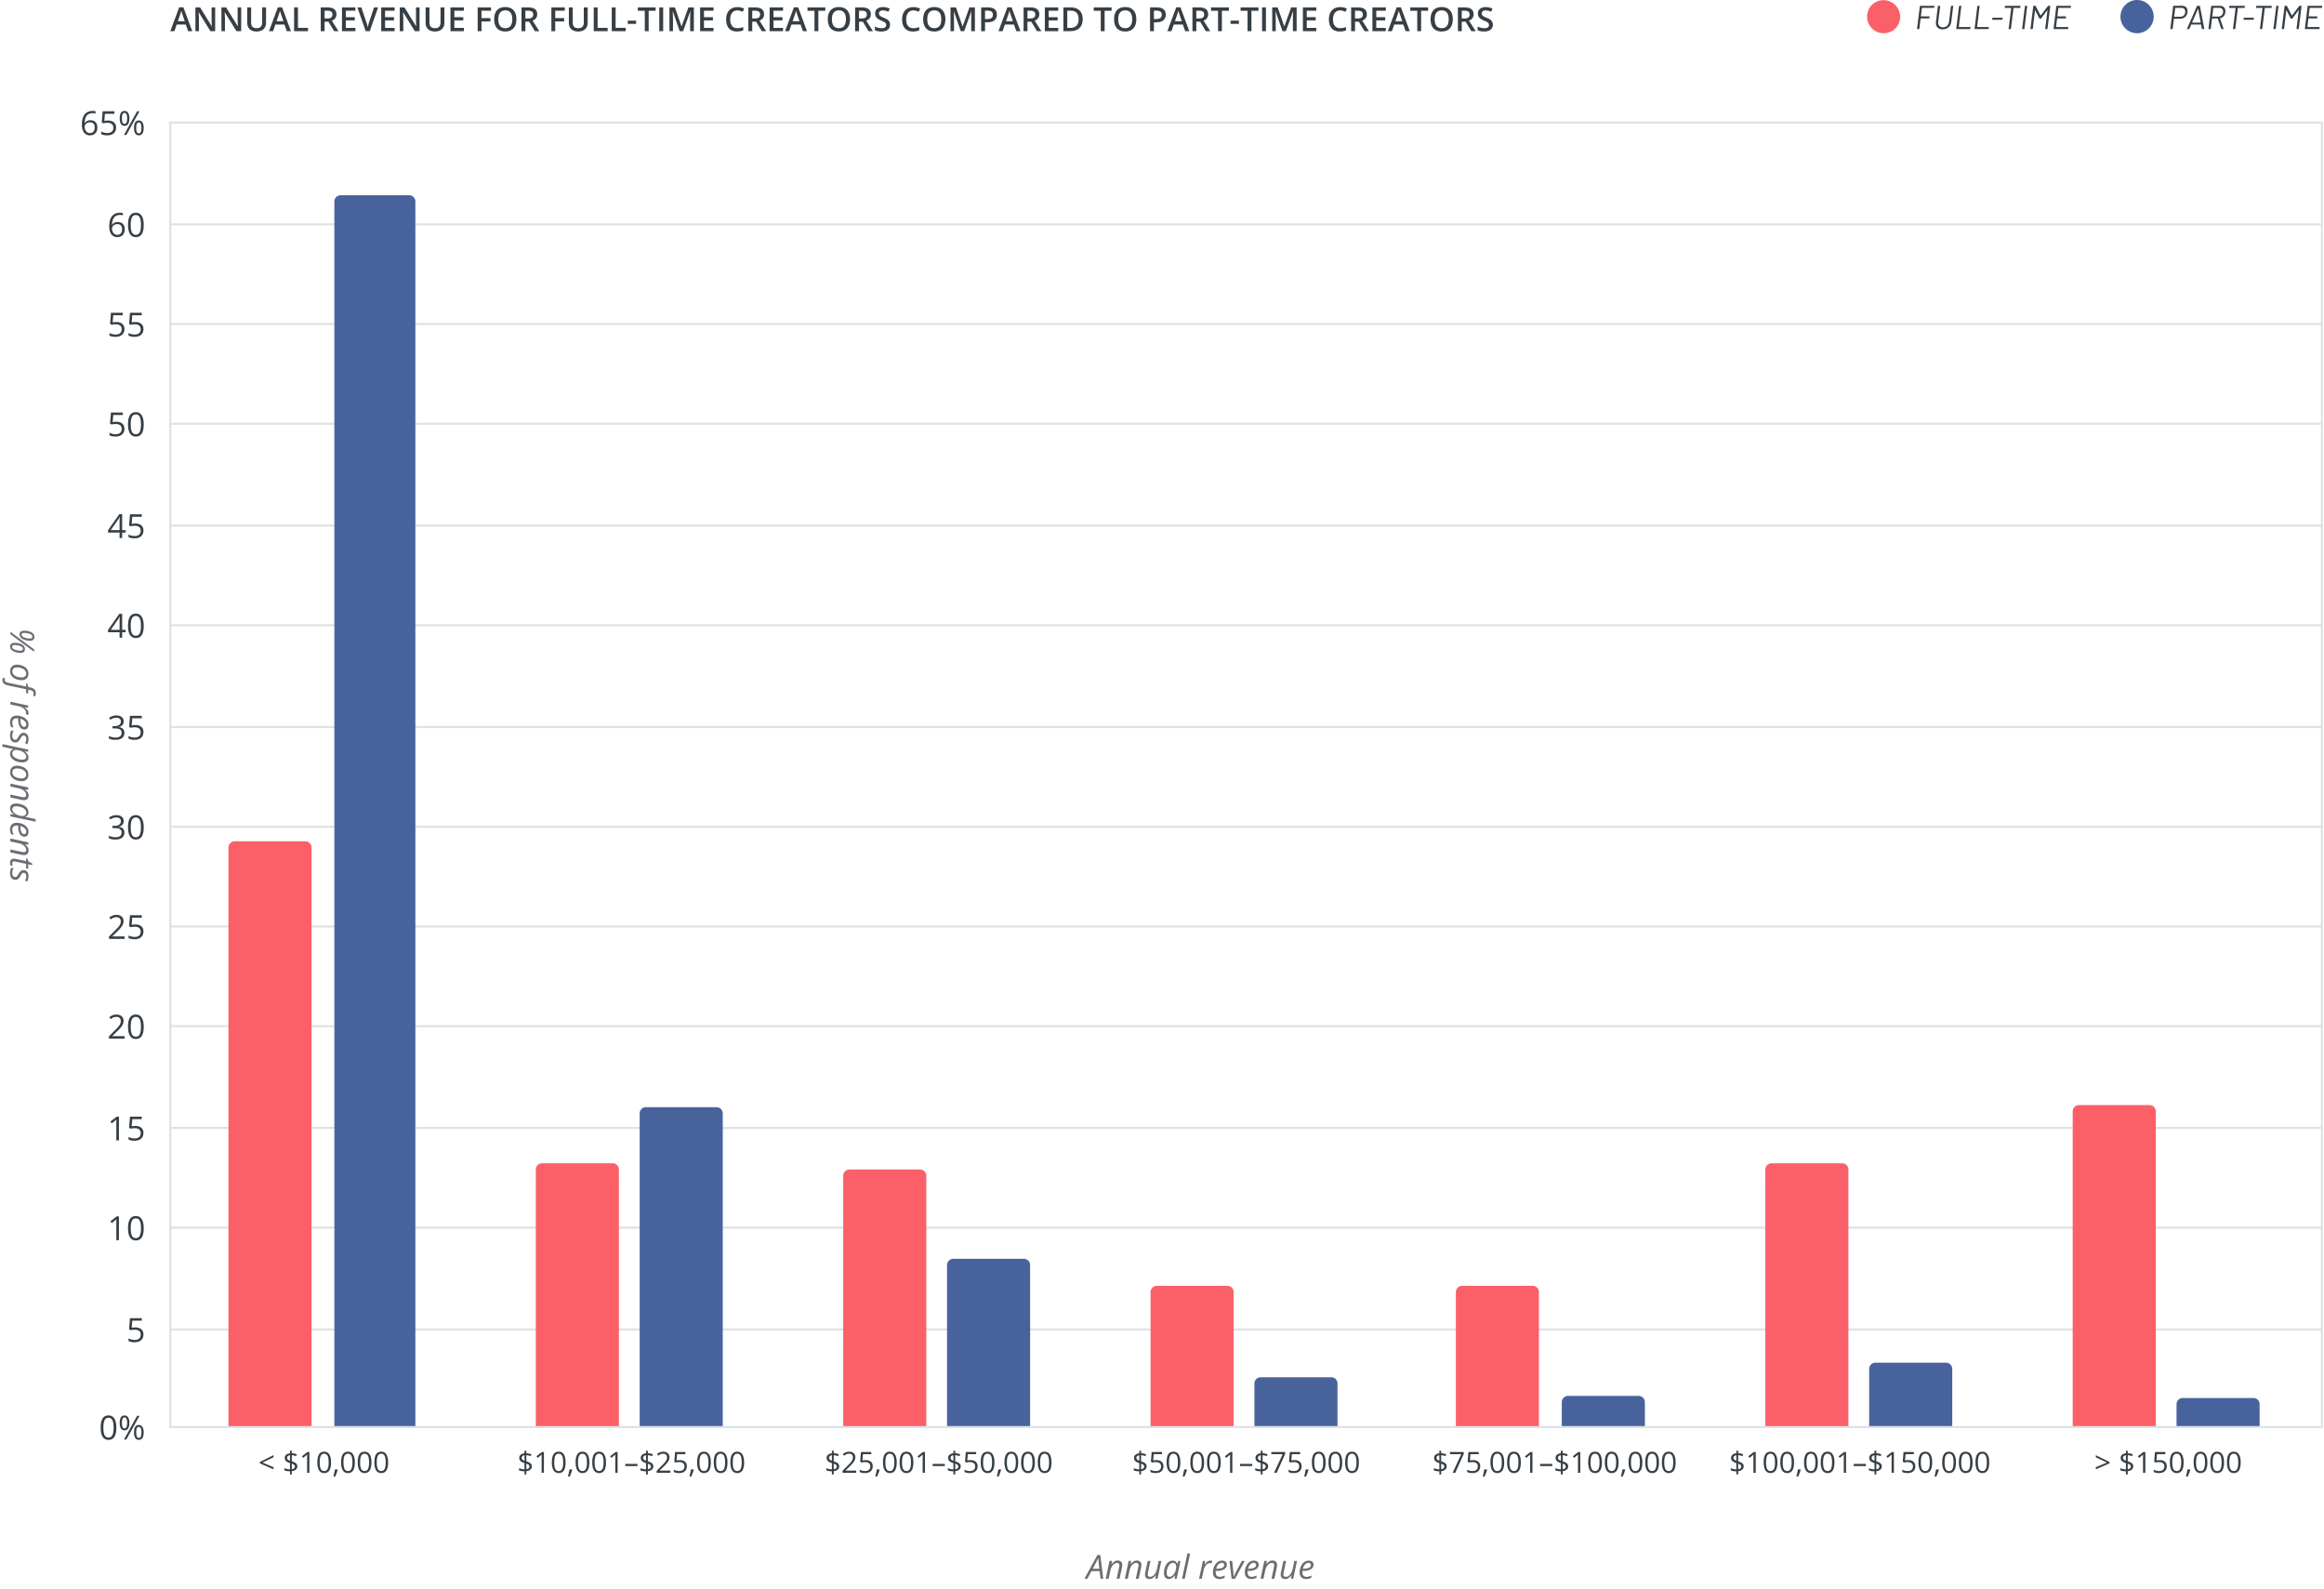 <?xml version="1.0" encoding="utf-8"?>
<svg xmlns="http://www.w3.org/2000/svg" width="1119" height="765" fill="none">
  <path d="M899 8a8.001 8.001 0 0 0 13.657 5.657 8.001 8.001 0 0 0-11.314-11.314A8.001 8.001 0 0 0 899 8Z" fill="#FB6068"/>
  <path d="M931.331 3.632c-.022.107-.08.16-.176.16h-5.696c-.032 0-.059.021-.08.064l-.48 3.952c0 .043.021.064.064.064h3.984c.106 0 .149.053.128.16l-.08.672c-.022.107-.08.16-.176.16h-3.984c-.043 0-.064.021-.064.064l-.608 4.912c-.022.107-.08.16-.176.16h-.8a.153.153 0 0 1-.112-.048.131.131 0 0 1-.016-.112l1.344-10.88c0-.043.016-.08.048-.112a.153.153 0 0 1 .112-.048h6.704c.053 0 .09.016.112.048.032.032.042.07.032.112l-.08.672Zm4.076 10.496c-1.003 0-1.803-.272-2.4-.816-.587-.555-.88-1.296-.88-2.224 0-.107.011-.288.032-.544l.928-7.584c0-.043.016-.08.048-.112a.174.174 0 0 1 .128-.048h.784c.096 0 .144.053.144.16l-.944 7.616a3.108 3.108 0 0 0-.016.368c0 .661.208 1.195.624 1.6.416.395.976.592 1.68.592.768 0 1.419-.235 1.952-.704.533-.47.848-1.088.944-1.856l.944-7.616c0-.043.016-.08.048-.112a.174.174 0 0 1 .128-.048h.784c.107 0 .149.053.128.16l-.928 7.584a4.15 4.15 0 0 1-.688 1.888c-.373.533-.859.95-1.456 1.248-.587.299-1.248.448-1.984.448Zm6.655-.128a.153.153 0 0 1-.112-.048.131.131 0 0 1-.016-.112l1.344-10.88c0-.043.016-.08.048-.112a.153.153 0 0 1 .112-.048h.8c.106 0 .149.053.128.16l-1.216 9.984c0 .043.016.064.048.064h5.488a.11.11 0 0 1 .096.048c.032.032.042.07.032.112l-.08.672c-.022.107-.08.16-.176.16h-6.496Zm8.812 0a.153.153 0 0 1-.112-.048.135.135 0 0 1-.016-.112l1.344-10.88c0-.043.016-.08.048-.112a.153.153 0 0 1 .112-.048h.8c.107 0 .149.053.128.16l-1.216 9.984c0 .043.016.064.048.064h5.488c.043 0 .075.016.096.048a.11.11 0 0 1 .032.112l-.08.672c-.021.107-.08.16-.176.16h-6.496Zm8.525-4.48a.172.172 0 0 1-.128-.048.131.131 0 0 1-.016-.112l.08-.672c.021-.107.08-.16.176-.16h4.592c.096 0 .144.053.144.16l-.08.672a.24.24 0 0 1-.064.112.155.155 0 0 1-.112.048h-4.592Zm13.329-6.72c.096 0 .144.053.144.16l-.096.688c0 .043-.016.08-.048.112a.172.172 0 0 1-.128.048h-3.04c-.042 0-.064.021-.064.064l-1.232 9.968c0 .043-.016.08-.048.112a.172.172 0 0 1-.128.048h-.784c-.096 0-.144-.053-.144-.16l1.232-9.968c0-.043-.016-.064-.048-.064h-2.928c-.106 0-.149-.053-.128-.16l.08-.688c.022-.107.08-.16.176-.16h7.184ZM973.78 14a.155.155 0 0 1-.112-.048.138.138 0 0 1-.016-.112l1.344-10.88c0-.043.016-.08.048-.112a.155.155 0 0 1 .112-.048h.8c.107 0 .15.053.128.16l-1.328 10.88c-.021.107-.08.16-.176.16h-.8Zm12.272-11.088c.075-.075.144-.112.208-.112h.8c.096 0 .144.053.144.16l-1.344 10.88c-.021.107-.08.16-.176.16h-.784c-.096 0-.144-.053-.144-.16l1.104-8.896c0-.032-.011-.053-.032-.064-.021-.01-.037 0-.048.032l-3.024 4c-.053.075-.117.112-.192.112h-.416a.165.165 0 0 1-.16-.096L979.94 4.96c-.011-.032-.027-.043-.048-.032-.021.01-.032.032-.032.064l-1.088 8.848c-.021.107-.08.16-.176.16h-.8a.153.153 0 0 1-.112-.048.135.135 0 0 1-.016-.112l1.344-10.88c0-.043.016-.08.048-.112a.153.153 0 0 1 .112-.048h.816c.064 0 .123.032.176.096l2.352 4.56c.011.01.027.016.048.016s.037-.005.048-.016l3.44-4.544Zm11.013.72c-.021.107-.08.16-.176.16h-5.712c-.032 0-.058.021-.08.064l-.48 3.952c0 .043.022.064.064.064h4c.107 0 .15.053.128.16l-.08.672c-.021.107-.08.16-.176.16h-4c-.042 0-.064.021-.064.064l-.496 4.016c0 .043.016.064.048.064h5.712c.096 0 .144.053.144.16l-.096.672c0 .043-.016.08-.048.112a.172.172 0 0 1-.128.048h-6.72a.155.155 0 0 1-.112-.048.138.138 0 0 1-.016-.112l1.344-10.88c0-.043.016-.08.048-.112a.155.155 0 0 1 .112-.048h6.72c.054 0 .091.016.112.048a.11.11 0 0 1 .032.112l-.08.672Z" fill="#373F45"/>
  <path d="M1021 8a7.998 7.998 0 0 0 13.66 5.657A7.998 7.998 0 0 0 1037 8a7.998 7.998 0 0 0-8-8 7.998 7.998 0 0 0-8 8Z" fill="#48639C"/>
  <path d="M1050.62 2.784c.83 0 1.48.24 1.96.72s.72 1.12.72 1.92c0 .096-.01.261-.04.496-.11.928-.49 1.675-1.12 2.24-.62.565-1.4.848-2.33.848h-3.03c-.04 0-.06.021-.06.064l-.59 4.768c-.02.107-.08.16-.18.16h-.78a.18.18 0 0 1-.13-.048.143.143 0 0 1-.02-.112l1.35-10.896c.02-.107.08-.16.17-.16h4.08Zm-.76 5.28c.67 0 1.22-.23 1.66-.688.45-.459.67-1.05.67-1.776 0-.555-.16-.997-.49-1.328-.33-.33-.78-.496-1.33-.496h-2.95c-.04 0-.06.021-.06.064l-.51 4.16c0 .043.01.064.05.064h2.96ZM1060.37 14c-.09 0-.14-.043-.16-.128l-.39-2.016c0-.032-.01-.048-.05-.048h-4.64c-.03 0-.05.016-.06.048l-.88 2.016c-.03.085-.1.128-.19.128h-.85c-.12 0-.15-.059-.1-.176l4.77-10.896a.149.149 0 0 1 .08-.096.248.248 0 0 1 .11-.032h1.06c.04 0 .08.01.11.032a.23.23 0 0 1 .07.096l2.11 10.896v.032c0 .096-.05.144-.15.144h-.84Zm-4.87-3.2a.072.072 0 0 0 0 .064c.01.01.03.016.05.016h4.02c.02 0 .03-.01.04-.032.02-.021.03-.037.02-.048l-1.22-6.528c-.01-.021-.02-.032-.04-.032s-.03.01-.05.032l-2.82 6.528Zm14.19 3.2c-.11 0-.16-.037-.17-.112l-1.68-4.96c0-.032-.02-.048-.05-.048h-2.64c-.03 0-.06.021-.08.064l-.59 4.896c-.03.107-.08.16-.18.16h-.8a.15.15 0 0 1-.11-.048c-.02-.032-.03-.07-.02-.112l1.35-10.88c0-.043.01-.08.04-.112.04-.032.07-.048.12-.048h4.03c.8 0 1.43.24 1.9.72.48.47.72 1.099.72 1.888 0 .107-.01.267-.03.48-.09.747-.36 1.381-.82 1.904-.46.523-1.03.859-1.72 1.008-.05.021-.06.048-.04.08l1.72 4.928.01.064c0 .085-.05.128-.14.128h-.82Zm-3.92-10.208c-.03 0-.06.021-.08.064l-.49 4.048c0 .043.02.064.06.064h2.88c.66 0 1.2-.224 1.63-.672.44-.459.66-1.04.66-1.744 0-.533-.16-.96-.48-1.28-.32-.32-.75-.48-1.3-.48h-2.88Zm14.99-.992c.1 0 .14.053.14.16l-.09.688c0 .043-.02.08-.05.112a.18.18 0 0 1-.13.048h-3.04c-.04 0-.06.021-.06.064l-1.23 9.968c0 .043-.02.08-.05.112a.18.18 0 0 1-.13.048h-.78c-.1 0-.15-.053-.15-.16l1.23-9.968c0-.043-.01-.064-.04-.064h-2.93c-.11 0-.15-.053-.13-.16l.08-.688c.02-.107.08-.16.18-.16h7.18Zm-.36 6.72a.18.18 0 0 1-.13-.048.143.143 0 0 1-.02-.112l.08-.672c.03-.107.08-.16.18-.16h4.59c.1 0 .15.053.15.16l-.08.672a.261.261 0 0 1-.07.112.15.15 0 0 1-.11.048h-4.59Zm13.33-6.72c.09 0 .14.053.14.16l-.09.688c0 .043-.02.08-.05.112a.18.18 0 0 1-.13.048h-3.04c-.04 0-.06.021-.06.064l-1.24 9.968c0 .043-.01.08-.04.112a.197.197 0 0 1-.13.048h-.79c-.09 0-.14-.053-.14-.16l1.23-9.968c0-.043-.01-.064-.05-.064h-2.92c-.11 0-.15-.053-.13-.16l.08-.688c.02-.107.08-.16.17-.16h7.19Zm1.05 11.2a.15.15 0 0 1-.11-.048.143.143 0 0 1-.02-.112L1096 2.96c0-.043.01-.08.04-.112.04-.032.07-.048.12-.048h.8c.1 0 .15.053.12.16l-1.32 10.88c-.02.107-.08.16-.18.16h-.8Zm12.27-11.088c.08-.075.15-.112.21-.112h.8c.1 0 .14.053.14.16l-1.34 10.88c-.02.107-.08.16-.18.16h-.78c-.1 0-.14-.053-.14-.16l1.1-8.896c0-.032-.01-.053-.03-.064-.02-.01-.04 0-.05.032l-3.02 4c-.06.075-.12.112-.2.112h-.41c-.08 0-.13-.032-.16-.096l-2.05-3.968c-.01-.032-.03-.043-.05-.032-.02.01-.03.032-.03.064l-1.09 8.848c-.02.107-.08.16-.17.16h-.8c-.05 0-.08-.016-.12-.048-.02-.032-.02-.07-.01-.112l1.34-10.88c0-.043.02-.08.05-.112a.15.15 0 0 1 .11-.048h.82c.06 0 .12.032.17.096l2.36 4.56c.01.01.02.016.04.016.03 0 .04-.005.05-.016l3.44-4.544Zm11.02.72c-.03.107-.08.16-.18.16h-5.71c-.03 0-.06.021-.08.064l-.48 3.952c0 .043.02.064.06.064h4c.11 0 .15.053.13.16l-.08.672c-.02.107-.08.16-.18.16h-4c-.04 0-.06.021-.06.064l-.5 4.016c0 .043.02.064.05.064h5.71c.1 0 .15.053.15.16l-.1.672c0 .043-.01.08-.05.112a.157.157 0 0 1-.12.048h-6.72c-.05 0-.08-.016-.12-.048-.02-.032-.02-.07-.01-.112l1.34-10.88c0-.043.02-.08.05-.112a.15.15 0 0 1 .11-.048h6.72c.05 0 .09.016.11.048.04.032.05.07.04.112l-.08.672ZM90.594 15l-1.14-3.172h-4.368L83.969 15H82l4.273-11.469h2.032L92.578 15h-1.984Zm-1.633-4.781-1.07-3.11a23.65 23.65 0 0 1-.61-1.969c-.14.641-.346 1.342-.617 2.102l-1.031 2.977h3.328ZM103.602 15h-2.29l-5.617-9.102h-.062l.039.508c.073.969.11 1.854.11 2.657V15h-1.696V3.578h2.266l5.601 9.055H102c-.01-.12-.031-.555-.062-1.305a44.078 44.078 0 0 1-.047-1.765V3.577h1.711V15Zm12.531 0h-2.289l-5.617-9.102h-.063l.039.508c.073.969.109 1.854.109 2.657V15h-1.695V3.578h2.266l5.601 9.055h.047c-.01-.12-.031-.555-.062-1.305a46.07 46.07 0 0 1-.047-1.765V3.577h1.711V15Zm11.969-11.422v7.39c0 .845-.183 1.584-.547 2.22-.36.63-.883 1.117-1.571 1.46-.682.339-1.5.508-2.453.508-1.416 0-2.518-.375-3.304-1.125-.787-.75-1.18-1.781-1.18-3.094V3.579h1.875v7.227c0 .942.219 1.638.656 2.086.438.447 1.11.671 2.016.671 1.76 0 2.64-.924 2.64-2.773V3.58h1.868ZM138.109 15l-1.14-3.172h-4.367L131.484 15h-1.968l4.273-11.469h2.031L140.094 15h-1.985Zm-1.632-4.781-1.071-3.11a24.013 24.013 0 0 1-.609-1.969c-.141.641-.346 1.342-.617 2.102l-1.032 2.977h3.329ZM141.602 15V3.578h1.867v9.82h4.836V15h-6.703Zm14.695-6.11h1.297c.87 0 1.5-.16 1.89-.484.391-.323.586-.802.586-1.437 0-.646-.211-1.11-.632-1.39-.422-.282-1.058-.423-1.907-.423h-1.234v3.735Zm0 1.547V15h-1.867V3.578h3.226c1.474 0 2.565.276 3.274.828.708.552 1.062 1.386 1.062 2.5 0 1.422-.739 2.435-2.219 3.04L163 15h-2.125l-2.734-4.563h-1.844ZM171.125 15h-6.461V3.578h6.461v1.578h-4.594v3.11h4.305v1.562h-4.305v3.586h4.594V15Zm8.984-11.422h1.938l-4 11.422h-1.969l-3.984-11.422h1.922l2.382 7.102c.125.338.258.776.399 1.312.141.531.232.927.273 1.188.068-.396.172-.854.313-1.375.14-.521.255-.907.344-1.157l2.382-7.07ZM190.016 15h-6.461V3.578h6.461v1.578h-4.594v3.11h4.305v1.562h-4.305v3.586h4.594V15Zm11.992 0h-2.289l-5.617-9.102h-.063l.039.508c.073.969.11 1.854.11 2.657V15h-1.696V3.578h2.266l5.601 9.055h.047c-.01-.12-.031-.555-.062-1.305a44.078 44.078 0 0 1-.047-1.765V3.577h1.711V15Zm11.969-11.422v7.39c0 .845-.183 1.584-.547 2.22-.36.63-.883 1.117-1.571 1.46-.682.339-1.5.508-2.453.508-1.416 0-2.518-.375-3.304-1.125-.787-.75-1.18-1.781-1.18-3.094V3.579h1.875v7.227c0 .942.219 1.638.656 2.086.438.447 1.109.671 2.016.671 1.76 0 2.64-.924 2.64-2.773V3.58h1.868ZM223.359 15h-6.461V3.578h6.461v1.578h-4.593v3.11h4.304v1.562h-4.304v3.586h4.593V15Zm8.485 0h-1.852V3.578h6.446v1.578h-4.594v3.57h4.304v1.586h-4.304V15Zm16.804-5.727c0 1.86-.466 3.305-1.398 4.336-.927 1.032-2.242 1.547-3.945 1.547-1.724 0-3.05-.51-3.977-1.531-.922-1.026-1.383-2.482-1.383-4.367 0-1.886.464-3.334 1.391-4.344.932-1.01 2.26-1.516 3.984-1.516 1.698 0 3.011.513 3.938 1.54.927 1.026 1.39 2.47 1.39 4.335Zm-8.718 0c0 1.407.284 2.474.851 3.204.568.723 1.409 1.085 2.524 1.085 1.109 0 1.945-.359 2.507-1.078.568-.718.852-1.789.852-3.21 0-1.402-.281-2.464-.844-3.188-.557-.724-1.39-1.086-2.5-1.086-1.119 0-1.966.362-2.539 1.086-.567.724-.851 1.786-.851 3.187Zm13.039-.382h1.297c.869 0 1.5-.162 1.89-.485.391-.323.586-.802.586-1.437 0-.646-.211-1.11-.633-1.39-.421-.282-1.057-.423-1.906-.423h-1.234v3.735Zm0 1.546V15h-1.867V3.578h3.226c1.474 0 2.565.276 3.274.828.708.552 1.062 1.386 1.062 2.5 0 1.422-.74 2.435-2.219 3.04L259.672 15h-2.125l-2.735-4.563h-1.843ZM267.344 15h-1.852V3.578h6.446v1.578h-4.594v3.57h4.304v1.586h-4.304V15Zm15.617-11.422v7.39c0 .845-.182 1.584-.547 2.22-.359.63-.883 1.117-1.57 1.46-.683.339-1.5.508-2.453.508-1.417 0-2.519-.375-3.305-1.125-.787-.75-1.18-1.781-1.18-3.094V3.579h1.875v7.227c0 .942.219 1.638.657 2.086.437.447 1.109.671 2.015.671 1.761 0 2.641-.924 2.641-2.773V3.58h1.867ZM285.883 15V3.578h1.867v9.82h4.836V15h-6.703Zm8.672 0V3.578h1.867v9.82h4.836V15h-6.703Zm7.726-3.508V9.93h4.016v1.562h-4.016ZM312.328 15h-1.867V5.18h-3.359V3.578h8.586V5.18h-3.36V15Zm5.117 0V3.578h1.867V15h-1.867Zm9.828 0-3.312-9.54h-.063c.089 1.418.133 2.746.133 3.985V15h-1.695V3.578h2.633l3.172 9.086h.047l3.265-9.086h2.641V15h-1.797V9.352c0-.568.013-1.308.039-2.22.031-.91.057-1.463.078-1.655h-.062L328.922 15h-1.649Zm16.289 0h-6.46V3.578h6.46v1.578h-4.593v3.11h4.304v1.562h-4.304v3.586h4.593V15Zm11.493-9.984c-1.073 0-1.917.38-2.532 1.14-.614.76-.921 1.81-.921 3.149 0 1.4.294 2.46.882 3.18.594.718 1.451 1.078 2.571 1.078.484 0 .953-.047 1.406-.141a17.49 17.49 0 0 0 1.414-.375v1.601c-.896.339-1.911.508-3.047.508-1.672 0-2.956-.505-3.851-1.515-.896-1.016-1.344-2.466-1.344-4.352 0-1.187.216-2.226.648-3.117.438-.89 1.068-1.573 1.891-2.047.823-.474 1.789-.71 2.898-.71 1.167 0 2.245.244 3.235.733l-.672 1.555a9.523 9.523 0 0 0-1.227-.476 4.29 4.29 0 0 0-1.351-.211Zm7.148 3.875h1.297c.87 0 1.5-.162 1.891-.485.39-.323.586-.802.586-1.437 0-.646-.211-1.11-.633-1.39-.422-.282-1.058-.423-1.906-.423h-1.235v3.735Zm0 1.546V15h-1.867V3.578h3.226c1.474 0 2.566.276 3.274.828.708.552 1.062 1.386 1.062 2.5 0 1.422-.739 2.435-2.218 3.04L368.906 15h-2.125l-2.734-4.563h-1.844ZM377.031 15h-6.461V3.578h6.461v1.578h-4.593v3.11h4.304v1.562h-4.304v3.586h4.593V15Zm9.563 0-1.141-3.172h-4.367L379.969 15H378l4.273-11.469h2.032L388.578 15h-1.984Zm-1.633-4.781-1.07-3.11a24.013 24.013 0 0 1-.61-1.969c-.14.641-.346 1.342-.617 2.102l-1.031 2.977h3.328Zm9.07 4.781h-1.867V5.18h-3.359V3.578h8.586V5.18h-3.36V15Zm15.258-5.727c0 1.86-.466 3.305-1.398 4.336-.927 1.032-2.243 1.547-3.946 1.547-1.724 0-3.049-.51-3.976-1.531-.922-1.026-1.383-2.482-1.383-4.367 0-1.886.463-3.334 1.391-4.344.932-1.01 2.26-1.516 3.984-1.516 1.698 0 3.01.513 3.937 1.54.928 1.026 1.391 2.47 1.391 4.335Zm-8.719 0c0 1.407.284 2.474.852 3.204.568.723 1.409 1.085 2.523 1.085 1.11 0 1.946-.359 2.508-1.078.568-.718.852-1.789.852-3.21 0-1.402-.282-2.464-.844-3.188-.557-.724-1.391-1.086-2.5-1.086-1.12 0-1.966.362-2.539 1.086-.568.724-.852 1.786-.852 3.187Zm13.039-.382h1.297c.87 0 1.5-.162 1.891-.485.391-.323.586-.802.586-1.437 0-.646-.211-1.11-.633-1.39-.422-.282-1.057-.423-1.906-.423h-1.235v3.735Zm0 1.546V15h-1.867V3.578h3.227c1.474 0 2.565.276 3.273.828.709.552 1.063 1.386 1.063 2.5 0 1.422-.74 2.435-2.219 3.04L420.312 15h-2.124l-2.735-4.563h-1.844Zm14.953 1.461c0 1.016-.367 1.813-1.101 2.391-.734.578-1.747.867-3.039.867s-2.349-.2-3.172-.601v-1.766a8.653 8.653 0 0 0 1.656.578c.589.14 1.136.211 1.641.211.739 0 1.284-.14 1.633-.422.354-.281.531-.659.531-1.133 0-.427-.162-.789-.484-1.085-.323-.297-.99-.649-2-1.055-1.042-.422-1.776-.904-2.204-1.445-.427-.542-.64-1.193-.64-1.954 0-.953.338-1.703 1.015-2.25.678-.546 1.586-.82 2.727-.82 1.094 0 2.182.24 3.266.719l-.594 1.523c-1.016-.427-1.922-.64-2.719-.64-.604 0-1.062.132-1.375.398-.312.26-.469.607-.469 1.04 0 .296.063.551.188.765.125.208.331.406.617.593.287.188.802.435 1.547.743.838.349 1.453.674 1.844.976.39.302.677.643.859 1.024.182.38.273.828.273 1.343Zm11.227-6.882c-1.073 0-1.917.38-2.531 1.14-.615.76-.922 1.81-.922 3.149 0 1.4.294 2.46.883 3.18.593.718 1.45 1.078 2.57 1.078.484 0 .953-.047 1.406-.141.453-.1.925-.224 1.414-.375v1.601c-.895.339-1.911.508-3.047.508-1.671 0-2.955-.505-3.851-1.515-.896-1.016-1.344-2.466-1.344-4.352 0-1.187.216-2.226.649-3.117.437-.89 1.067-1.573 1.89-2.047.823-.474 1.789-.71 2.899-.71 1.166 0 2.244.244 3.234.733l-.672 1.555a9.508 9.508 0 0 0-1.226-.476 4.296 4.296 0 0 0-1.352-.211Zm15.422 4.257c0 1.86-.466 3.305-1.399 4.336-.927 1.032-2.242 1.547-3.945 1.547-1.724 0-3.049-.51-3.976-1.531-.922-1.026-1.383-2.482-1.383-4.367 0-1.886.463-3.334 1.39-4.344.933-1.01 2.261-1.516 3.985-1.516 1.698 0 3.01.513 3.937 1.54.927 1.026 1.391 2.47 1.391 4.335Zm-8.719 0c0 1.407.284 2.474.852 3.204.567.723 1.409 1.085 2.523 1.085 1.11 0 1.945-.359 2.508-1.078.568-.718.852-1.789.852-3.21 0-1.402-.282-2.464-.844-3.188-.557-.724-1.391-1.086-2.5-1.086-1.12 0-1.966.362-2.539 1.086-.568.724-.852 1.786-.852 3.187ZM462.602 15l-3.313-9.54h-.062c.088 1.418.132 2.746.132 3.985V15h-1.695V3.578h2.633l3.172 9.086h.047l3.265-9.086h2.641V15h-1.797V9.352c0-.568.013-1.308.039-2.22.031-.91.057-1.463.078-1.655h-.062L464.25 15h-1.648Zm17.39-7.969c0 1.193-.39 2.107-1.172 2.742-.781.636-1.893.954-3.336.954h-1.187V15h-1.867V3.578h3.289c1.427 0 2.495.292 3.203.875.713.583 1.07 1.443 1.07 2.578Zm-5.695 2.125h.992c.958 0 1.662-.166 2.109-.5.448-.333.672-.854.672-1.562 0-.657-.2-1.146-.601-1.469-.401-.323-1.026-.484-1.875-.484h-1.297v4.015ZM489.359 15l-1.14-3.172h-4.367L482.734 15h-1.968l4.273-11.469h2.031L491.344 15h-1.985Zm-1.632-4.781-1.071-3.11a24.013 24.013 0 0 1-.609-1.969c-.141.641-.346 1.342-.617 2.102l-1.032 2.977h3.329Zm6.992-1.328h1.297c.869 0 1.5-.162 1.89-.485.391-.323.586-.802.586-1.437 0-.646-.211-1.11-.633-1.39-.421-.282-1.057-.423-1.906-.423h-1.234v3.735Zm0 1.546V15h-1.867V3.578h3.226c1.474 0 2.565.276 3.274.828.708.552 1.062 1.386 1.062 2.5 0 1.422-.74 2.435-2.219 3.04L501.422 15h-2.125l-2.735-4.563h-1.843ZM509.547 15h-6.461V3.578h6.461v1.578h-4.594v3.11h4.305v1.562h-4.305v3.586h4.594V15Zm11.765-5.82c0 1.885-.523 3.328-1.57 4.328-1.047.995-2.554 1.492-4.523 1.492h-3.196V3.578h3.532c1.817 0 3.231.49 4.242 1.469 1.01.979 1.515 2.357 1.515 4.133Zm-1.968.062c0-2.734-1.279-4.101-3.836-4.101h-1.617v8.289h1.328c2.75 0 4.125-1.396 4.125-4.188ZM531.875 15h-1.867V5.18h-3.36V3.578h8.586V5.18h-3.359V15Zm15.258-5.727c0 1.86-.466 3.305-1.399 4.336-.927 1.032-2.242 1.547-3.945 1.547-1.724 0-3.049-.51-3.977-1.531-.921-1.026-1.382-2.482-1.382-4.367 0-1.886.463-3.334 1.39-4.344.933-1.01 2.261-1.516 3.985-1.516 1.698 0 3.01.513 3.937 1.54.927 1.026 1.391 2.47 1.391 4.335Zm-8.719 0c0 1.407.284 2.474.852 3.204.567.723 1.408 1.085 2.523 1.085 1.109 0 1.945-.359 2.508-1.078.568-.718.851-1.789.851-3.21 0-1.402-.281-2.464-.843-3.188-.558-.724-1.391-1.086-2.5-1.086-1.12 0-1.966.362-2.539 1.086-.568.724-.852 1.786-.852 3.187Zm22.891-2.242c0 1.193-.391 2.107-1.172 2.742-.781.636-1.893.954-3.336.954h-1.188V15h-1.867V3.578h3.289c1.427 0 2.495.292 3.203.875.714.583 1.071 1.443 1.071 2.578Zm-5.696 2.125h.993c.958 0 1.661-.166 2.109-.5.448-.333.672-.854.672-1.562 0-.657-.201-1.146-.602-1.469-.401-.323-1.026-.484-1.875-.484h-1.297v4.015ZM570.672 15l-1.141-3.172h-4.367L564.047 15h-1.969l4.274-11.469h2.031L572.656 15h-1.984Zm-1.633-4.781-1.07-3.11a20.543 20.543 0 0 1-.328-.984c-.136-.448-.23-.776-.282-.984-.14.64-.346 1.34-.617 2.101l-1.031 2.977h3.328Zm6.992-1.328h1.297c.87 0 1.5-.162 1.891-.485.39-.323.586-.802.586-1.437 0-.646-.211-1.11-.633-1.39-.422-.282-1.057-.423-1.906-.423h-1.235v3.735Zm0 1.546V15h-1.867V3.578h3.227c1.474 0 2.565.276 3.273.828.708.552 1.063 1.386 1.063 2.5 0 1.422-.74 2.435-2.219 3.04L582.734 15h-2.125l-2.734-4.563h-1.844ZM588.344 15h-1.867V5.18h-3.36V3.578h8.586V5.18h-3.359V15Zm4.172-3.508V9.93h4.015v1.562h-4.015ZM602.562 15h-1.867V5.18h-3.359V3.578h8.586V5.18h-3.36V15Zm5.118 0V3.578h1.867V15h-1.867Zm9.828 0-3.313-9.54h-.062c.088 1.418.133 2.746.133 3.985V15h-1.696V3.578h2.633l3.172 9.086h.047l3.266-9.086h2.64V15h-1.797V9.352c0-.568.013-1.308.039-2.22a37.56 37.56 0 0 1 .078-1.655h-.062L619.156 15h-1.648Zm16.289 0h-6.461V3.578h6.461v1.578h-4.594v3.11h4.305v1.562h-4.305v3.586h4.594V15Zm11.492-9.984c-1.073 0-1.917.38-2.531 1.14-.615.76-.922 1.81-.922 3.149 0 1.4.294 2.46.883 3.18.593.718 1.45 1.078 2.57 1.078.484 0 .953-.047 1.406-.141.453-.1.925-.224 1.414-.375v1.601c-.895.339-1.911.508-3.047.508-1.671 0-2.955-.505-3.851-1.515-.896-1.016-1.344-2.466-1.344-4.352 0-1.187.216-2.226.649-3.117.437-.89 1.067-1.573 1.89-2.047.823-.474 1.789-.71 2.899-.71 1.166 0 2.244.244 3.234.733l-.672 1.555a9.508 9.508 0 0 0-1.226-.476 4.296 4.296 0 0 0-1.352-.211Zm7.149 3.875h1.296c.87 0 1.5-.162 1.891-.485.391-.323.586-.802.586-1.437 0-.646-.211-1.11-.633-1.39-.422-.282-1.057-.423-1.906-.423h-1.234v3.735Zm0 1.546V15h-1.868V3.578h3.227c1.474 0 2.565.276 3.273.828.709.552 1.063 1.386 1.063 2.5 0 1.422-.74 2.435-2.219 3.04L659.141 15h-2.125l-2.735-4.563h-1.843ZM667.266 15h-6.461V3.578h6.461v1.578h-4.594v3.11h4.305v1.562h-4.305v3.586h4.594V15Zm9.562 0-1.14-3.172h-4.368L670.203 15h-1.969l4.274-11.469h2.031L678.812 15h-1.984Zm-1.633-4.781-1.07-3.11a21.762 21.762 0 0 1-.328-.984 22.473 22.473 0 0 1-.281-.984c-.141.64-.347 1.34-.618 2.101l-1.031 2.977h3.328ZM684.266 15h-1.868V5.18h-3.359V3.578h8.586V5.18h-3.359V15Zm15.257-5.727c0 1.86-.466 3.305-1.398 4.336-.927 1.032-2.242 1.547-3.945 1.547-1.724 0-3.05-.51-3.977-1.531-.922-1.026-1.383-2.482-1.383-4.367 0-1.886.464-3.334 1.391-4.344.932-1.01 2.26-1.516 3.984-1.516 1.698 0 3.011.513 3.938 1.54.927 1.026 1.39 2.47 1.39 4.335Zm-8.718 0c0 1.407.284 2.474.851 3.204.568.723 1.409 1.085 2.524 1.085 1.109 0 1.945-.359 2.508-1.078.567-.718.851-1.789.851-3.21 0-1.402-.281-2.464-.844-3.188-.557-.724-1.39-1.086-2.5-1.086-1.119 0-1.966.362-2.539 1.086-.567.724-.851 1.786-.851 3.187Zm13.039-.382h1.297c.869 0 1.5-.162 1.89-.485.391-.323.586-.802.586-1.437 0-.646-.211-1.11-.633-1.39-.422-.282-1.057-.423-1.906-.423h-1.234v3.735Zm0 1.546V15h-1.867V3.578h3.226c1.474 0 2.565.276 3.274.828.708.552 1.062 1.386 1.062 2.5 0 1.422-.74 2.435-2.219 3.04L710.547 15h-2.125l-2.734-4.563h-1.844Zm14.953 1.461c0 1.016-.367 1.813-1.102 2.391-.734.578-1.747.867-3.039.867-1.291 0-2.349-.2-3.172-.601v-1.766a8.638 8.638 0 0 0 1.657.578c.588.14 1.135.211 1.64.211.74 0 1.284-.14 1.633-.422.354-.281.531-.659.531-1.133a1.42 1.42 0 0 0-.484-1.085c-.323-.297-.99-.649-2-1.055-1.042-.422-1.776-.904-2.203-1.445-.427-.542-.641-1.193-.641-1.954 0-.953.339-1.703 1.016-2.25.677-.546 1.586-.82 2.726-.82 1.094 0 2.183.24 3.266.719l-.594 1.523c-1.015-.427-1.922-.64-2.719-.64-.604 0-1.062.132-1.374.398-.313.26-.469.607-.469 1.04 0 .296.062.551.187.765.125.208.331.406.617.593.287.188.803.435 1.547.743.839.349 1.453.674 1.844.976.391.302.677.643.859 1.024.183.38.274.828.274 1.343Z" fill="#373F45"/>
  <path d="M82 640h1036M82 591h1036M82 543h1036M82 494h1036M82 446h1036M82 398h1036M82 350h1036M82 301h1036M82 253h1036M82 204h1036M82 156h1036M82 108h1036" stroke="#DDE2E7"/>
  <path d="m131.705 707.346-6.569-2.885v-.67l6.569-3.274v1.018l-5.346 2.536 5.346 2.242v1.033Zm11.45-1.415c0 .619-.232 1.132-.697 1.538-.465.401-1.114.654-1.948.759v1.585h-.882v-1.524c-.51 0-1.005-.039-1.483-.116-.479-.082-.871-.194-1.176-.335v-1.067c.378.169.813.308 1.305.417.497.105.948.158 1.354.158v-3.008c-.934-.296-1.591-.64-1.969-1.032-.374-.392-.56-.898-.56-1.518 0-.597.23-1.087.69-1.47.465-.382 1.078-.615 1.839-.697v-1.244h.882v1.23a6.96 6.96 0 0 1 2.427.506l-.356.896a6.932 6.932 0 0 0-2.071-.479v2.967c.715.228 1.251.451 1.606.67.356.214.618.463.786.745.169.278.253.618.253 1.019Zm-1.162.089c0-.329-.102-.593-.307-.793-.201-.206-.593-.408-1.176-.609v2.659c.989-.136 1.483-.556 1.483-1.257Zm-3.739-4.246c0 .347.102.625.308.834.205.21.56.408 1.066.595v-2.645c-.451.073-.793.216-1.025.43-.233.21-.349.472-.349.786ZM148.973 709h-1.108v-7.123c0-.592.018-1.153.055-1.682a7.6 7.6 0 0 1-.321.301c-.119.105-.661.549-1.627 1.333l-.602-.779 2.646-2.044h.957V709Zm10.431-5.011c0 1.727-.273 3.017-.82 3.869-.542.853-1.374 1.279-2.495 1.279-1.076 0-1.894-.436-2.454-1.306-.561-.875-.841-2.156-.841-3.842 0-1.741.271-3.033.813-3.876.543-.843 1.37-1.264 2.482-1.264 1.085 0 1.907.439 2.468 1.319.565.88.847 2.153.847 3.821Zm-5.462 0c0 1.454.171 2.514.513 3.179.342.661.886.991 1.634.991.756 0 1.303-.335 1.64-1.005.342-.674.513-1.729.513-3.165 0-1.435-.171-2.486-.513-3.151-.337-.67-.884-1.005-1.64-1.005-.748 0-1.292.33-1.634.991-.342.656-.513 1.711-.513 3.165Zm8.559 3.384.103.157c-.119.456-.29.985-.513 1.586a22.496 22.496 0 0 1-.697 1.689h-.855c.123-.474.258-1.06.403-1.757.151-.697.256-1.256.315-1.675h1.244Zm8.347-3.384c0 1.727-.274 3.017-.821 3.869-.542.853-1.374 1.279-2.495 1.279-1.075 0-1.893-.436-2.454-1.306-.56-.875-.841-2.156-.841-3.842 0-1.741.271-3.033.814-3.876.542-.843 1.369-1.264 2.481-1.264 1.085 0 1.907.439 2.468 1.319.565.88.848 2.153.848 3.821Zm-5.462 0c0 1.454.171 2.514.512 3.179.342.661.887.991 1.634.991.757 0 1.304-.335 1.641-1.005.342-.674.513-1.729.513-3.165 0-1.435-.171-2.486-.513-3.151-.337-.67-.884-1.005-1.641-1.005-.747 0-1.292.33-1.634.991-.341.656-.512 1.711-.512 3.165Zm13.473 0c0 1.727-.273 3.017-.82 3.869-.542.853-1.374 1.279-2.495 1.279-1.076 0-1.894-.436-2.454-1.306-.561-.875-.841-2.156-.841-3.842 0-1.741.271-3.033.813-3.876.543-.843 1.37-1.264 2.482-1.264 1.085 0 1.907.439 2.468 1.319.565.88.847 2.153.847 3.821Zm-5.462 0c0 1.454.171 2.514.513 3.179.342.661.887.991 1.634.991.756 0 1.303-.335 1.641-1.005.341-.674.512-1.729.512-3.165 0-1.435-.171-2.486-.512-3.151-.338-.67-.885-1.005-1.641-1.005-.747 0-1.292.33-1.634.991-.342.656-.513 1.711-.513 3.165Zm13.474 0c0 1.727-.273 3.017-.82 3.869-.543.853-1.374 1.279-2.495 1.279-1.076 0-1.894-.436-2.454-1.306-.561-.875-.841-2.156-.841-3.842 0-1.741.271-3.033.813-3.876.543-.843 1.37-1.264 2.482-1.264 1.084 0 1.907.439 2.467 1.319.566.88.848 2.153.848 3.821Zm-5.462 0c0 1.454.171 2.514.513 3.179.342.661.886.991 1.634.991.756 0 1.303-.335 1.64-1.005.342-.674.513-1.729.513-3.165 0-1.435-.171-2.486-.513-3.151-.337-.67-.884-1.005-1.64-1.005-.748 0-1.292.33-1.634.991-.342.656-.513 1.711-.513 3.165ZM256.08 705.931c0 .619-.232 1.132-.697 1.538-.465.401-1.114.654-1.948.759v1.585h-.882v-1.524a9.332 9.332 0 0 1-1.484-.116c-.478-.082-.87-.194-1.175-.335v-1.067c.378.169.813.308 1.305.417.497.105.948.158 1.354.158v-3.008c-.935-.296-1.591-.64-1.969-1.032-.374-.392-.561-.898-.561-1.518 0-.597.231-1.087.691-1.47.465-.382 1.078-.615 1.839-.697v-1.244h.882v1.23a6.95 6.95 0 0 1 2.426.506l-.355.896a6.939 6.939 0 0 0-2.071-.479v2.967c.715.228 1.251.451 1.606.67.355.214.618.463.786.745.169.278.253.618.253 1.019Zm-1.162.089c0-.329-.103-.593-.308-.793-.2-.206-.592-.408-1.175-.609v2.659c.989-.136 1.483-.556 1.483-1.257Zm-3.739-4.246c0 .347.102.625.307.834.205.21.561.408 1.067.595v-2.645c-.451.073-.793.216-1.026.43-.232.21-.348.472-.348.786ZM261.897 709h-1.107v-7.123c0-.592.018-1.153.055-1.682a7.083 7.083 0 0 1-.322.301c-.118.105-.66.549-1.627 1.333l-.601-.779 2.645-2.044h.957V709Zm10.432-5.011c0 1.727-.273 3.017-.82 3.869-.543.853-1.374 1.279-2.495 1.279-1.076 0-1.894-.436-2.454-1.306-.561-.875-.841-2.156-.841-3.842 0-1.741.271-3.033.813-3.876.543-.843 1.37-1.264 2.482-1.264 1.084 0 1.907.439 2.467 1.319.566.88.848 2.153.848 3.821Zm-5.462 0c0 1.454.171 2.514.513 3.179.342.661.886.991 1.634.991.756 0 1.303-.335 1.64-1.005.342-.674.513-1.729.513-3.165 0-1.435-.171-2.486-.513-3.151-.337-.67-.884-1.005-1.64-1.005-.748 0-1.292.33-1.634.991-.342.656-.513 1.711-.513 3.165Zm8.559 3.384.102.157c-.118.456-.289.985-.512 1.586a22.489 22.489 0 0 1-.698 1.689h-.854c.123-.474.257-1.06.403-1.757.151-.697.255-1.256.315-1.675h1.244Zm8.346-3.384c0 1.727-.273 3.017-.82 3.869-.542.853-1.374 1.279-2.495 1.279-1.075 0-1.894-.436-2.454-1.306-.561-.875-.841-2.156-.841-3.842 0-1.741.271-3.033.814-3.876.542-.843 1.369-1.264 2.481-1.264 1.085 0 1.907.439 2.468 1.319.565.88.847 2.153.847 3.821Zm-5.461 0c0 1.454.17 2.514.512 3.179.342.661.887.991 1.634.991.757 0 1.303-.335 1.641-1.005.341-.674.512-1.729.512-3.165 0-1.435-.171-2.486-.512-3.151-.338-.67-.884-1.005-1.641-1.005-.747 0-1.292.33-1.634.991-.342.656-.512 1.711-.512 3.165Zm13.473 0c0 1.727-.273 3.017-.82 3.869-.542.853-1.374 1.279-2.495 1.279-1.076 0-1.894-.436-2.454-1.306-.561-.875-.841-2.156-.841-3.842 0-1.741.271-3.033.813-3.876.543-.843 1.37-1.264 2.482-1.264 1.084 0 1.907.439 2.468 1.319.565.88.847 2.153.847 3.821Zm-5.462 0c0 1.454.171 2.514.513 3.179.342.661.886.991 1.634.991.756 0 1.303-.335 1.64-1.005.342-.674.513-1.729.513-3.165 0-1.435-.171-2.486-.513-3.151-.337-.67-.884-1.005-1.64-1.005-.748 0-1.292.33-1.634.991-.342.656-.513 1.711-.513 3.165ZM297.376 709h-1.107v-7.123c0-.592.018-1.153.054-1.682a7.032 7.032 0 0 1-.321.301c-.119.105-.661.549-1.627 1.333l-.602-.779 2.646-2.044h.957V709Zm3.685-3.233v-1.039h5.878v1.039h-5.878Zm13.521.164c0 .619-.232 1.132-.697 1.538-.465.401-1.114.654-1.948.759v1.585h-.882v-1.524a9.332 9.332 0 0 1-1.484-.116c-.478-.082-.87-.194-1.175-.335v-1.067c.378.169.813.308 1.305.417.497.105.948.158 1.354.158v-3.008c-.935-.296-1.591-.64-1.969-1.032-.374-.392-.561-.898-.561-1.518 0-.597.231-1.087.691-1.47.465-.382 1.078-.615 1.839-.697v-1.244h.882v1.23a6.95 6.95 0 0 1 2.426.506l-.355.896a6.939 6.939 0 0 0-2.071-.479v2.967c.715.228 1.251.451 1.606.67.355.214.617.463.786.745.169.278.253.618.253 1.019Zm-1.162.089c0-.329-.103-.593-.308-.793-.2-.206-.592-.408-1.175-.609v2.659c.988-.136 1.483-.556 1.483-1.257Zm-3.739-4.246c0 .347.102.625.307.834.205.21.561.408 1.067.595v-2.645c-.451.073-.793.216-1.026.43-.232.21-.348.472-.348.786ZM322.765 709h-6.57v-.978l2.632-2.645c.802-.811 1.331-1.39 1.586-1.736.255-.347.447-.684.574-1.012.128-.328.192-.681.192-1.06 0-.533-.162-.954-.486-1.264-.323-.315-.772-.472-1.346-.472a3.41 3.41 0 0 0-1.183.205c-.369.137-.782.385-1.237.745l-.602-.772c.921-.766 1.923-1.149 3.008-1.149.939 0 1.675.242 2.208.725.533.478.8 1.123.8 1.934 0 .634-.178 1.261-.533 1.88-.356.62-1.021 1.404-1.996 2.352l-2.188 2.14v.054h5.141V709Zm4.566-6.104c1.053 0 1.88.262 2.481.786.607.519.91 1.232.91 2.139 0 1.035-.331 1.846-.992 2.434-.656.588-1.563.882-2.72.882-1.126 0-1.985-.18-2.577-.54v-1.094c.319.205.715.367 1.189.485.474.114.941.171 1.401.171.803 0 1.425-.189 1.867-.567.446-.378.67-.925.67-1.641 0-1.394-.855-2.092-2.564-2.092-.433 0-1.012.066-1.736.199l-.588-.376.376-4.676h4.97v1.046h-3.999l-.253 3.001a7.95 7.95 0 0 1 1.565-.157Zm6.597 4.477.102.157c-.118.456-.289.985-.512 1.586a22.489 22.489 0 0 1-.698 1.689h-.854c.123-.474.257-1.06.403-1.757.151-.697.255-1.256.315-1.675h1.244Zm8.346-3.384c0 1.727-.273 3.017-.82 3.869-.542.853-1.374 1.279-2.495 1.279-1.076 0-1.894-.436-2.454-1.306-.561-.875-.841-2.156-.841-3.842 0-1.741.271-3.033.814-3.876.542-.843 1.369-1.264 2.481-1.264 1.085 0 1.907.439 2.468 1.319.565.88.847 2.153.847 3.821Zm-5.462 0c0 1.454.171 2.514.513 3.179.342.661.887.991 1.634.991.756 0 1.303-.335 1.641-1.005.341-.674.512-1.729.512-3.165 0-1.435-.171-2.486-.512-3.151-.338-.67-.885-1.005-1.641-1.005-.747 0-1.292.33-1.634.991-.342.656-.513 1.711-.513 3.165Zm13.474 0c0 1.727-.273 3.017-.82 3.869-.542.853-1.374 1.279-2.495 1.279-1.076 0-1.894-.436-2.454-1.306-.561-.875-.841-2.156-.841-3.842 0-1.741.271-3.033.813-3.876.543-.843 1.37-1.264 2.482-1.264 1.084 0 1.907.439 2.467 1.319.566.88.848 2.153.848 3.821Zm-5.462 0c0 1.454.171 2.514.513 3.179.342.661.886.991 1.634.991.756 0 1.303-.335 1.64-1.005.342-.674.513-1.729.513-3.165 0-1.435-.171-2.486-.513-3.151-.337-.67-.884-1.005-1.64-1.005-.748 0-1.292.33-1.634.991-.342.656-.513 1.711-.513 3.165Zm13.474 0c0 1.727-.274 3.017-.82 3.869-.543.853-1.374 1.279-2.496 1.279-1.075 0-1.893-.436-2.454-1.306-.56-.875-.84-2.156-.84-3.842 0-1.741.271-3.033.813-3.876.542-.843 1.369-1.264 2.481-1.264 1.085 0 1.908.439 2.468 1.319.565.88.848 2.153.848 3.821Zm-5.462 0c0 1.454.171 2.514.513 3.179.341.661.886.991 1.633.991.757 0 1.304-.335 1.641-1.005.342-.674.513-1.729.513-3.165 0-1.435-.171-2.486-.513-3.151-.337-.67-.884-1.005-1.641-1.005-.747 0-1.292.33-1.633.991-.342.656-.513 1.711-.513 3.165ZM404.08 705.931c0 .619-.232 1.132-.697 1.538-.465.401-1.114.654-1.948.759v1.585h-.882v-1.524a9.332 9.332 0 0 1-1.484-.116c-.478-.082-.87-.194-1.175-.335v-1.067c.378.169.813.308 1.305.417.497.105.948.158 1.354.158v-3.008c-.935-.296-1.591-.64-1.969-1.032-.374-.392-.561-.898-.561-1.518 0-.597.231-1.087.691-1.47.465-.382 1.078-.615 1.839-.697v-1.244h.882v1.23a6.95 6.95 0 0 1 2.426.506l-.355.896a6.939 6.939 0 0 0-2.071-.479v2.967c.715.228 1.251.451 1.606.67.355.214.618.463.786.745.169.278.253.618.253 1.019Zm-1.162.089c0-.329-.103-.593-.308-.793-.2-.206-.592-.408-1.175-.609v2.659c.989-.136 1.483-.556 1.483-1.257Zm-3.739-4.246c0 .347.102.625.307.834.205.21.561.408 1.067.595v-2.645c-.451.073-.793.216-1.026.43-.232.21-.348.472-.348.786ZM412.263 709h-6.57v-.978l2.632-2.645c.802-.811 1.331-1.39 1.586-1.736.255-.347.447-.684.574-1.012.128-.328.192-.681.192-1.06 0-.533-.162-.954-.486-1.264-.323-.315-.772-.472-1.346-.472a3.41 3.41 0 0 0-1.183.205c-.369.137-.781.385-1.237.745l-.602-.772c.921-.766 1.923-1.149 3.008-1.149.939 0 1.675.242 2.208.725.533.478.8 1.123.8 1.934 0 .634-.178 1.261-.533 1.88-.356.62-1.021 1.404-1.996 2.352l-2.188 2.14v.054h5.141V709Zm4.566-6.104c1.053 0 1.88.262 2.482.786.606.519.909 1.232.909 2.139 0 1.035-.331 1.846-.991 2.434-.657.588-1.564.882-2.721.882-1.126 0-1.985-.18-2.577-.54v-1.094c.319.205.715.367 1.189.485.474.114.941.171 1.401.171.803 0 1.425-.189 1.867-.567.446-.378.67-.925.67-1.641 0-1.394-.855-2.092-2.564-2.092-.433 0-1.012.066-1.736.199l-.588-.376.376-4.676h4.97v1.046h-3.999l-.253 3.001a7.95 7.95 0 0 1 1.565-.157Zm6.597 4.477.102.157c-.118.456-.289.985-.512 1.586a22.489 22.489 0 0 1-.698 1.689h-.854c.123-.474.257-1.06.403-1.757.151-.697.255-1.256.315-1.675h1.244Zm8.346-3.384c0 1.727-.273 3.017-.82 3.869-.542.853-1.374 1.279-2.495 1.279-1.075 0-1.894-.436-2.454-1.306-.561-.875-.841-2.156-.841-3.842 0-1.741.271-3.033.814-3.876.542-.843 1.369-1.264 2.481-1.264 1.085 0 1.907.439 2.468 1.319.565.88.847 2.153.847 3.821Zm-5.461 0c0 1.454.17 2.514.512 3.179.342.661.887.991 1.634.991.757 0 1.303-.335 1.641-1.005.341-.674.512-1.729.512-3.165 0-1.435-.171-2.486-.512-3.151-.338-.67-.884-1.005-1.641-1.005-.747 0-1.292.33-1.634.991-.342.656-.512 1.711-.512 3.165Zm13.473 0c0 1.727-.273 3.017-.82 3.869-.542.853-1.374 1.279-2.495 1.279-1.076 0-1.894-.436-2.454-1.306-.561-.875-.841-2.156-.841-3.842 0-1.741.271-3.033.813-3.876.543-.843 1.37-1.264 2.482-1.264 1.084 0 1.907.439 2.468 1.319.565.88.847 2.153.847 3.821Zm-5.462 0c0 1.454.171 2.514.513 3.179.342.661.886.991 1.634.991.756 0 1.303-.335 1.64-1.005.342-.674.513-1.729.513-3.165 0-1.435-.171-2.486-.513-3.151-.337-.67-.884-1.005-1.64-1.005-.748 0-1.292.33-1.634.991-.342.656-.513 1.711-.513 3.165ZM445.376 709h-1.107v-7.123c0-.592.018-1.153.054-1.682a7.032 7.032 0 0 1-.321.301c-.119.105-.661.549-1.627 1.333l-.602-.779 2.646-2.044h.957V709Zm3.685-3.233v-1.039h5.878v1.039h-5.878Zm13.521.164c0 .619-.232 1.132-.697 1.538-.465.401-1.114.654-1.948.759v1.585h-.882v-1.524a9.332 9.332 0 0 1-1.484-.116c-.478-.082-.87-.194-1.175-.335v-1.067c.378.169.813.308 1.305.417.497.105.948.158 1.354.158v-3.008c-.935-.296-1.591-.64-1.969-1.032-.374-.392-.561-.898-.561-1.518 0-.597.231-1.087.691-1.47.465-.382 1.078-.615 1.839-.697v-1.244h.882v1.23a6.95 6.95 0 0 1 2.426.506l-.355.896a6.939 6.939 0 0 0-2.071-.479v2.967c.715.228 1.251.451 1.606.67.355.214.617.463.786.745.169.278.253.618.253 1.019Zm-1.162.089c0-.329-.103-.593-.308-.793-.2-.206-.592-.408-1.175-.609v2.659c.988-.136 1.483-.556 1.483-1.257Zm-3.739-4.246c0 .347.102.625.307.834.205.21.561.408 1.067.595v-2.645c-.451.073-.793.216-1.026.43-.232.21-.348.472-.348.786Zm9.638 1.122c1.053 0 1.88.262 2.482.786.606.519.909 1.232.909 2.139 0 1.035-.33 1.846-.991 2.434-.657.588-1.563.882-2.721.882-1.126 0-1.985-.18-2.577-.54v-1.094c.319.205.715.367 1.189.485.474.114.941.171 1.402.171.802 0 1.424-.189 1.866-.567.447-.378.67-.925.67-1.641 0-1.394-.855-2.092-2.564-2.092-.433 0-1.011.066-1.736.199l-.588-.376.376-4.676h4.97v1.046h-3.999l-.253 3.001a7.95 7.95 0 0 1 1.565-.157Zm11.512 1.093c0 1.727-.273 3.017-.82 3.869-.543.853-1.374 1.279-2.495 1.279-1.076 0-1.894-.436-2.454-1.306-.561-.875-.841-2.156-.841-3.842 0-1.741.271-3.033.813-3.876.542-.843 1.37-1.264 2.482-1.264 1.084 0 1.907.439 2.467 1.319.566.88.848 2.153.848 3.821Zm-5.462 0c0 1.454.171 2.514.513 3.179.342.661.886.991 1.634.991.756 0 1.303-.335 1.64-1.005.342-.674.513-1.729.513-3.165 0-1.435-.171-2.486-.513-3.151-.337-.67-.884-1.005-1.64-1.005-.748 0-1.292.33-1.634.991-.342.656-.513 1.711-.513 3.165Zm8.559 3.384.102.157c-.118.456-.289.985-.512 1.586a22.489 22.489 0 0 1-.698 1.689h-.854c.123-.474.257-1.06.403-1.757.151-.697.255-1.256.315-1.675h1.244Zm8.346-3.384c0 1.727-.273 3.017-.82 3.869-.542.853-1.374 1.279-2.495 1.279-1.076 0-1.894-.436-2.454-1.306-.561-.875-.841-2.156-.841-3.842 0-1.741.271-3.033.814-3.876.542-.843 1.369-1.264 2.481-1.264 1.085 0 1.907.439 2.468 1.319.565.88.847 2.153.847 3.821Zm-5.462 0c0 1.454.171 2.514.513 3.179.342.661.887.991 1.634.991.756 0 1.303-.335 1.641-1.005.341-.674.512-1.729.512-3.165 0-1.435-.171-2.486-.512-3.151-.338-.67-.885-1.005-1.641-1.005-.747 0-1.292.33-1.634.991-.342.656-.513 1.711-.513 3.165Zm13.474 0c0 1.727-.273 3.017-.82 3.869-.542.853-1.374 1.279-2.495 1.279-1.076 0-1.894-.436-2.454-1.306-.561-.875-.841-2.156-.841-3.842 0-1.741.271-3.033.813-3.876.543-.843 1.37-1.264 2.482-1.264 1.084 0 1.907.439 2.467 1.319.566.88.848 2.153.848 3.821Zm-5.462 0c0 1.454.171 2.514.513 3.179.342.661.886.991 1.634.991.756 0 1.303-.335 1.64-1.005.342-.674.513-1.729.513-3.165 0-1.435-.171-2.486-.513-3.151-.337-.67-.884-1.005-1.64-1.005-.748 0-1.292.33-1.634.991-.342.656-.513 1.711-.513 3.165Zm13.474 0c0 1.727-.274 3.017-.82 3.869-.543.853-1.374 1.279-2.496 1.279-1.075 0-1.893-.436-2.454-1.306-.56-.875-.84-2.156-.84-3.842 0-1.741.271-3.033.813-3.876.542-.843 1.369-1.264 2.481-1.264 1.085 0 1.908.439 2.468 1.319.565.88.848 2.153.848 3.821Zm-5.462 0c0 1.454.171 2.514.513 3.179.341.661.886.991 1.633.991.757 0 1.304-.335 1.641-1.005.342-.674.513-1.729.513-3.165 0-1.435-.171-2.486-.513-3.151-.337-.67-.884-1.005-1.641-1.005-.747 0-1.292.33-1.633.991-.342.656-.513 1.711-.513 3.165ZM552.08 705.931c0 .619-.232 1.132-.697 1.538-.465.401-1.114.654-1.948.759v1.585h-.882v-1.524a9.332 9.332 0 0 1-1.484-.116c-.478-.082-.87-.194-1.175-.335v-1.067c.378.169.813.308 1.305.417.497.105.948.158 1.354.158v-3.008c-.935-.296-1.591-.64-1.969-1.032-.374-.392-.561-.898-.561-1.518 0-.597.231-1.087.691-1.47.465-.382 1.078-.615 1.839-.697v-1.244h.882v1.23a6.95 6.95 0 0 1 2.426.506l-.355.896a6.939 6.939 0 0 0-2.071-.479v2.967c.715.228 1.251.451 1.606.67.355.214.618.463.786.745.169.278.253.618.253 1.019Zm-1.162.089c0-.329-.103-.593-.308-.793-.2-.206-.592-.408-1.175-.609v2.659c.989-.136 1.483-.556 1.483-1.257Zm-3.739-4.246c0 .347.102.625.307.834.205.21.561.408 1.067.595v-2.645c-.451.073-.793.216-1.026.43-.232.21-.348.472-.348.786Zm9.638 1.122c1.053 0 1.88.262 2.482.786.606.519.909 1.232.909 2.139 0 1.035-.33 1.846-.991 2.434-.656.588-1.563.882-2.721.882-1.126 0-1.985-.18-2.577-.54v-1.094c.319.205.715.367 1.189.485.474.114.941.171 1.402.171.802 0 1.424-.189 1.866-.567.447-.378.67-.925.67-1.641 0-1.394-.855-2.092-2.564-2.092-.433 0-1.011.066-1.736.199l-.588-.376.376-4.676h4.97v1.046h-3.999l-.253 3.001a7.95 7.95 0 0 1 1.565-.157Zm11.512 1.093c0 1.727-.273 3.017-.82 3.869-.543.853-1.374 1.279-2.495 1.279-1.076 0-1.894-.436-2.454-1.306-.561-.875-.841-2.156-.841-3.842 0-1.741.271-3.033.813-3.876.543-.843 1.37-1.264 2.482-1.264 1.084 0 1.907.439 2.467 1.319.566.88.848 2.153.848 3.821Zm-5.462 0c0 1.454.171 2.514.513 3.179.342.661.886.991 1.634.991.756 0 1.303-.335 1.64-1.005.342-.674.513-1.729.513-3.165 0-1.435-.171-2.486-.513-3.151-.337-.67-.884-1.005-1.64-1.005-.748 0-1.292.33-1.634.991-.342.656-.513 1.711-.513 3.165Zm8.559 3.384.102.157c-.118.456-.289.985-.512 1.586a22.489 22.489 0 0 1-.698 1.689h-.854c.123-.474.257-1.06.403-1.757.151-.697.255-1.256.315-1.675h1.244Zm8.346-3.384c0 1.727-.273 3.017-.82 3.869-.542.853-1.374 1.279-2.495 1.279-1.075 0-1.894-.436-2.454-1.306-.561-.875-.841-2.156-.841-3.842 0-1.741.271-3.033.814-3.876.542-.843 1.369-1.264 2.481-1.264 1.085 0 1.907.439 2.468 1.319.565.88.847 2.153.847 3.821Zm-5.461 0c0 1.454.17 2.514.512 3.179.342.661.887.991 1.634.991.757 0 1.303-.335 1.641-1.005.341-.674.512-1.729.512-3.165 0-1.435-.171-2.486-.512-3.151-.338-.67-.884-1.005-1.641-1.005-.747 0-1.292.33-1.634.991-.342.656-.512 1.711-.512 3.165Zm13.473 0c0 1.727-.273 3.017-.82 3.869-.542.853-1.374 1.279-2.495 1.279-1.076 0-1.894-.436-2.454-1.306-.561-.875-.841-2.156-.841-3.842 0-1.741.271-3.033.813-3.876.543-.843 1.37-1.264 2.482-1.264 1.084 0 1.907.439 2.468 1.319.565.88.847 2.153.847 3.821Zm-5.462 0c0 1.454.171 2.514.513 3.179.342.661.886.991 1.634.991.756 0 1.303-.335 1.64-1.005.342-.674.513-1.729.513-3.165 0-1.435-.171-2.486-.513-3.151-.337-.67-.884-1.005-1.64-1.005-.748 0-1.292.33-1.634.991-.342.656-.513 1.711-.513 3.165ZM593.376 709h-1.107v-7.123c0-.592.018-1.153.054-1.682a7.032 7.032 0 0 1-.321.301c-.119.105-.661.549-1.627 1.333l-.602-.779 2.646-2.044h.957V709Zm3.685-3.233v-1.039h5.878v1.039h-5.878Zm13.521.164c0 .619-.232 1.132-.697 1.538-.465.401-1.114.654-1.948.759v1.585h-.882v-1.524a9.332 9.332 0 0 1-1.484-.116c-.478-.082-.87-.194-1.175-.335v-1.067c.378.169.813.308 1.305.417.497.105.948.158 1.354.158v-3.008c-.935-.296-1.591-.64-1.969-1.032-.374-.392-.561-.898-.561-1.518 0-.597.231-1.087.691-1.47.465-.382 1.078-.615 1.839-.697v-1.244h.882v1.23a6.95 6.95 0 0 1 2.426.506l-.355.896a6.939 6.939 0 0 0-2.071-.479v2.967c.715.228 1.251.451 1.606.67.355.214.617.463.786.745.169.278.253.618.253 1.019Zm-1.162.089c0-.329-.103-.593-.308-.793-.2-.206-.592-.408-1.175-.609v2.659c.988-.136 1.483-.556 1.483-1.257Zm-3.739-4.246c0 .347.102.625.307.834.205.21.561.408 1.067.595v-2.645c-.451.073-.793.216-1.026.43-.232.21-.348.472-.348.786ZM613.46 709l4.143-8.948h-5.449v-1.046h6.652v.909L614.718 709h-1.258Zm9.871-6.104c1.053 0 1.88.262 2.481.786.607.519.91 1.232.91 2.139 0 1.035-.331 1.846-.992 2.434-.656.588-1.563.882-2.72.882-1.126 0-1.985-.18-2.577-.54v-1.094c.319.205.715.367 1.189.485.474.114.941.171 1.401.171.803 0 1.425-.189 1.867-.567.446-.378.67-.925.67-1.641 0-1.394-.855-2.092-2.564-2.092-.433 0-1.012.066-1.736.199l-.588-.376.376-4.676h4.97v1.046h-3.999l-.253 3.001a7.95 7.95 0 0 1 1.565-.157Zm6.597 4.477.102.157c-.118.456-.289.985-.512 1.586a22.489 22.489 0 0 1-.698 1.689h-.854c.123-.474.257-1.06.403-1.757.151-.697.255-1.256.315-1.675h1.244Zm8.346-3.384c0 1.727-.273 3.017-.82 3.869-.542.853-1.374 1.279-2.495 1.279-1.076 0-1.894-.436-2.454-1.306-.561-.875-.841-2.156-.841-3.842 0-1.741.271-3.033.814-3.876.542-.843 1.369-1.264 2.481-1.264 1.085 0 1.907.439 2.468 1.319.565.88.847 2.153.847 3.821Zm-5.462 0c0 1.454.171 2.514.513 3.179.342.661.887.991 1.634.991.756 0 1.303-.335 1.641-1.005.341-.674.512-1.729.512-3.165 0-1.435-.171-2.486-.512-3.151-.338-.67-.885-1.005-1.641-1.005-.747 0-1.292.33-1.634.991-.342.656-.513 1.711-.513 3.165Zm13.474 0c0 1.727-.273 3.017-.82 3.869-.542.853-1.374 1.279-2.495 1.279-1.076 0-1.894-.436-2.454-1.306-.561-.875-.841-2.156-.841-3.842 0-1.741.271-3.033.813-3.876.543-.843 1.37-1.264 2.482-1.264 1.084 0 1.907.439 2.467 1.319.566.88.848 2.153.848 3.821Zm-5.462 0c0 1.454.171 2.514.513 3.179.342.661.886.991 1.634.991.756 0 1.303-.335 1.64-1.005.342-.674.513-1.729.513-3.165 0-1.435-.171-2.486-.513-3.151-.337-.67-.884-1.005-1.64-1.005-.748 0-1.292.33-1.634.991-.342.656-.513 1.711-.513 3.165Zm13.474 0c0 1.727-.274 3.017-.82 3.869-.543.853-1.374 1.279-2.496 1.279-1.075 0-1.893-.436-2.454-1.306-.56-.875-.84-2.156-.84-3.842 0-1.741.271-3.033.813-3.876.542-.843 1.369-1.264 2.481-1.264 1.085 0 1.908.439 2.468 1.319.565.88.848 2.153.848 3.821Zm-5.462 0c0 1.454.171 2.514.513 3.179.341.661.886.991 1.633.991.757 0 1.304-.335 1.641-1.005.342-.674.513-1.729.513-3.165 0-1.435-.171-2.486-.513-3.151-.337-.67-.884-1.005-1.641-1.005-.747 0-1.292.33-1.633.991-.342.656-.513 1.711-.513 3.165ZM696.574 705.931c0 .619-.232 1.132-.697 1.538-.465.401-1.114.654-1.948.759v1.585h-.882v-1.524a9.332 9.332 0 0 1-1.484-.116c-.478-.082-.87-.194-1.175-.335v-1.067c.378.169.813.308 1.305.417.497.105.948.158 1.354.158v-3.008c-.934-.296-1.591-.64-1.969-1.032-.374-.392-.56-.898-.56-1.518 0-.597.23-1.087.69-1.47.465-.382 1.078-.615 1.839-.697v-1.244h.882v1.23a6.95 6.95 0 0 1 2.426.506l-.355.896a6.932 6.932 0 0 0-2.071-.479v2.967c.715.228 1.251.451 1.606.67.356.214.618.463.786.745.169.278.253.618.253 1.019Zm-1.162.089c0-.329-.102-.593-.308-.793-.2-.206-.592-.408-1.175-.609v2.659c.989-.136 1.483-.556 1.483-1.257Zm-3.739-4.246c0 .347.102.625.307.834.206.21.561.408 1.067.595v-2.645c-.451.073-.793.216-1.026.43-.232.21-.348.472-.348.786Zm7.779 7.226 4.143-8.948h-5.449v-1.046h6.652v.909L700.71 709h-1.258Zm9.871-6.104c1.053 0 1.88.262 2.482.786.606.519.909 1.232.909 2.139 0 1.035-.331 1.846-.991 2.434-.657.588-1.563.882-2.721.882-1.126 0-1.985-.18-2.577-.54v-1.094c.319.205.715.367 1.189.485.474.114.941.171 1.402.171.802 0 1.424-.189 1.866-.567.446-.378.67-.925.67-1.641 0-1.394-.855-2.092-2.564-2.092-.433 0-1.011.066-1.736.199l-.588-.376.376-4.676h4.97v1.046h-3.999l-.253 3.001a7.95 7.95 0 0 1 1.565-.157Zm6.597 4.477.102.157c-.118.456-.289.985-.512 1.586a22.489 22.489 0 0 1-.698 1.689h-.854c.123-.474.257-1.06.403-1.757.151-.697.256-1.256.315-1.675h1.244Zm8.347-3.384c0 1.727-.274 3.017-.821 3.869-.542.853-1.374 1.279-2.495 1.279-1.075 0-1.893-.436-2.454-1.306-.56-.875-.841-2.156-.841-3.842 0-1.741.271-3.033.814-3.876.542-.843 1.369-1.264 2.481-1.264 1.085 0 1.907.439 2.468 1.319.565.88.848 2.153.848 3.821Zm-5.462 0c0 1.454.171 2.514.512 3.179.342.661.887.991 1.634.991.757 0 1.304-.335 1.641-1.005.342-.674.512-1.729.512-3.165 0-1.435-.17-2.486-.512-3.151-.337-.67-.884-1.005-1.641-1.005-.747 0-1.292.33-1.634.991-.341.656-.512 1.711-.512 3.165Zm13.473 0c0 1.727-.273 3.017-.82 3.869-.542.853-1.374 1.279-2.495 1.279-1.076 0-1.894-.436-2.454-1.306-.561-.875-.841-2.156-.841-3.842 0-1.741.271-3.033.813-3.876.543-.843 1.37-1.264 2.482-1.264 1.085 0 1.907.439 2.468 1.319.565.88.847 2.153.847 3.821Zm-5.462 0c0 1.454.171 2.514.513 3.179.342.661.886.991 1.634.991.756 0 1.303-.335 1.641-1.005.341-.674.512-1.729.512-3.165 0-1.435-.171-2.486-.512-3.151-.338-.67-.885-1.005-1.641-1.005-.748 0-1.292.33-1.634.991-.342.656-.513 1.711-.513 3.165ZM737.87 709h-1.107v-7.123c0-.592.018-1.153.054-1.682a6.543 6.543 0 0 1-.321.301c-.118.105-.661.549-1.627 1.333l-.601-.779 2.645-2.044h.957V709Zm3.685-3.233v-1.039h5.879v1.039h-5.879Zm13.521.164c0 .619-.232 1.132-.697 1.538-.465.401-1.114.654-1.948.759v1.585h-.882v-1.524a9.332 9.332 0 0 1-1.484-.116c-.478-.082-.87-.194-1.175-.335v-1.067c.378.169.813.308 1.305.417.497.105.948.158 1.354.158v-3.008c-.934-.296-1.591-.64-1.969-1.032-.374-.392-.56-.898-.56-1.518 0-.597.23-1.087.69-1.47.465-.382 1.078-.615 1.839-.697v-1.244h.882v1.23a6.95 6.95 0 0 1 2.426.506l-.355.896a6.939 6.939 0 0 0-2.071-.479v2.967c.715.228 1.251.451 1.606.67.356.214.618.463.786.745.169.278.253.618.253 1.019Zm-1.162.089c0-.329-.102-.593-.308-.793-.2-.206-.592-.408-1.175-.609v2.659c.989-.136 1.483-.556 1.483-1.257Zm-3.739-4.246c0 .347.102.625.307.834.206.21.561.408 1.067.595v-2.645c-.451.073-.793.216-1.026.43-.232.21-.348.472-.348.786ZM760.894 709h-1.108v-7.123c0-.592.018-1.153.055-1.682a7.6 7.6 0 0 1-.321.301c-.119.105-.661.549-1.627 1.333l-.602-.779 2.646-2.044h.957V709Zm10.431-5.011c0 1.727-.273 3.017-.82 3.869-.542.853-1.374 1.279-2.495 1.279-1.076 0-1.894-.436-2.454-1.306-.561-.875-.841-2.156-.841-3.842 0-1.741.271-3.033.813-3.876.543-.843 1.37-1.264 2.482-1.264 1.084 0 1.907.439 2.468 1.319.565.88.847 2.153.847 3.821Zm-5.462 0c0 1.454.171 2.514.513 3.179.342.661.886.991 1.634.991.756 0 1.303-.335 1.64-1.005.342-.674.513-1.729.513-3.165 0-1.435-.171-2.486-.513-3.151-.337-.67-.884-1.005-1.64-1.005-.748 0-1.292.33-1.634.991-.342.656-.513 1.711-.513 3.165Zm13.474 0c0 1.727-.274 3.017-.82 3.869-.543.853-1.374 1.279-2.496 1.279-1.075 0-1.893-.436-2.454-1.306-.56-.875-.84-2.156-.84-3.842 0-1.741.271-3.033.813-3.876.542-.843 1.37-1.264 2.481-1.264 1.085 0 1.908.439 2.468 1.319.565.88.848 2.153.848 3.821Zm-5.462 0c0 1.454.171 2.514.513 3.179.341.661.886.991 1.633.991.757 0 1.304-.335 1.641-1.005.342-.674.513-1.729.513-3.165 0-1.435-.171-2.486-.513-3.151-.337-.67-.884-1.005-1.641-1.005-.747 0-1.292.33-1.633.991-.342.656-.513 1.711-.513 3.165Zm8.559 3.384.102.157c-.118.456-.289.985-.513 1.586a22.084 22.084 0 0 1-.697 1.689h-.854c.123-.474.257-1.06.403-1.757.15-.697.255-1.256.314-1.675h1.245Zm8.346-3.384c0 1.727-.273 3.017-.82 3.869-.542.853-1.374 1.279-2.495 1.279-1.076 0-1.894-.436-2.454-1.306-.561-.875-.841-2.156-.841-3.842 0-1.741.271-3.033.813-3.876.543-.843 1.37-1.264 2.482-1.264 1.084 0 1.907.439 2.468 1.319.565.88.847 2.153.847 3.821Zm-5.462 0c0 1.454.171 2.514.513 3.179.342.661.886.991 1.634.991.756 0 1.303-.335 1.64-1.005.342-.674.513-1.729.513-3.165 0-1.435-.171-2.486-.513-3.151-.337-.67-.884-1.005-1.64-1.005-.748 0-1.292.33-1.634.991-.342.656-.513 1.711-.513 3.165Zm13.474 0c0 1.727-.273 3.017-.82 3.869-.543.853-1.374 1.279-2.495 1.279-1.076 0-1.894-.436-2.455-1.306-.56-.875-.84-2.156-.84-3.842 0-1.741.271-3.033.813-3.876.542-.843 1.37-1.264 2.482-1.264 1.084 0 1.907.439 2.467 1.319.565.88.848 2.153.848 3.821Zm-5.462 0c0 1.454.171 2.514.513 3.179.342.661.886.991 1.634.991.756 0 1.303-.335 1.64-1.005.342-.674.513-1.729.513-3.165 0-1.435-.171-2.486-.513-3.151-.337-.67-.884-1.005-1.64-1.005-.748 0-1.292.33-1.634.991-.342.656-.513 1.711-.513 3.165Zm13.474 0c0 1.727-.274 3.017-.821 3.869-.542.853-1.374 1.279-2.495 1.279-1.075 0-1.893-.436-2.454-1.306-.56-.875-.841-2.156-.841-3.842 0-1.741.272-3.033.814-3.876.542-.843 1.369-1.264 2.481-1.264 1.085 0 1.908.439 2.468 1.319.565.88.848 2.153.848 3.821Zm-5.462 0c0 1.454.171 2.514.512 3.179.342.661.887.991 1.634.991.757 0 1.304-.335 1.641-1.005.342-.674.513-1.729.513-3.165 0-1.435-.171-2.486-.513-3.151-.337-.67-.884-1.005-1.641-1.005-.747 0-1.292.33-1.634.991-.341.656-.512 1.711-.512 3.165ZM839.568 705.931c0 .619-.232 1.132-.697 1.538-.465.401-1.114.654-1.948.759v1.585h-.882v-1.524c-.51 0-1.005-.039-1.483-.116-.479-.082-.871-.194-1.176-.335v-1.067a6.8 6.8 0 0 0 1.306.417c.496.105.947.158 1.353.158v-3.008c-.934-.296-1.59-.64-1.969-1.032-.373-.392-.56-.898-.56-1.518 0-.597.23-1.087.69-1.47.465-.382 1.078-.615 1.839-.697v-1.244h.882v1.23a6.96 6.96 0 0 1 2.427.506l-.356.896a6.932 6.932 0 0 0-2.071-.479v2.967c.715.228 1.251.451 1.606.67.356.214.618.463.786.745.169.278.253.618.253 1.019Zm-1.162.089c0-.329-.102-.593-.307-.793-.201-.206-.593-.408-1.176-.609v2.659c.989-.136 1.483-.556 1.483-1.257Zm-3.739-4.246c0 .347.103.625.308.834.205.21.56.408 1.066.595v-2.645c-.451.073-.793.216-1.025.43-.233.21-.349.472-.349.786ZM845.386 709h-1.108v-7.123c0-.592.019-1.153.055-1.682a7.6 7.6 0 0 1-.321.301c-.119.105-.661.549-1.627 1.333l-.602-.779 2.646-2.044h.957V709Zm10.431-5.011c0 1.727-.273 3.017-.82 3.869-.542.853-1.374 1.279-2.495 1.279-1.076 0-1.894-.436-2.454-1.306-.561-.875-.841-2.156-.841-3.842 0-1.741.271-3.033.814-3.876.542-.843 1.369-1.264 2.481-1.264 1.085 0 1.907.439 2.468 1.319.565.88.847 2.153.847 3.821Zm-5.462 0c0 1.454.171 2.514.513 3.179.342.661.887.991 1.634.991.756 0 1.303-.335 1.641-1.005.341-.674.512-1.729.512-3.165 0-1.435-.171-2.486-.512-3.151-.338-.67-.885-1.005-1.641-1.005-.747 0-1.292.33-1.634.991-.342.656-.513 1.711-.513 3.165Zm13.474 0c0 1.727-.273 3.017-.82 3.869-.543.853-1.374 1.279-2.495 1.279-1.076 0-1.894-.436-2.454-1.306-.561-.875-.841-2.156-.841-3.842 0-1.741.271-3.033.813-3.876.543-.843 1.37-1.264 2.482-1.264 1.084 0 1.907.439 2.467 1.319.566.88.848 2.153.848 3.821Zm-5.462 0c0 1.454.171 2.514.513 3.179.342.661.886.991 1.634.991.756 0 1.303-.335 1.64-1.005.342-.674.513-1.729.513-3.165 0-1.435-.171-2.486-.513-3.151-.337-.67-.884-1.005-1.64-1.005-.748 0-1.292.33-1.634.991-.342.656-.513 1.711-.513 3.165Zm8.559 3.384.102.157c-.118.456-.289.985-.512 1.586a22.489 22.489 0 0 1-.698 1.689h-.854c.123-.474.257-1.06.403-1.757.151-.697.255-1.256.315-1.675h1.244Zm8.346-3.384c0 1.727-.273 3.017-.82 3.869-.542.853-1.374 1.279-2.495 1.279-1.075 0-1.894-.436-2.454-1.306-.561-.875-.841-2.156-.841-3.842 0-1.741.271-3.033.814-3.876.542-.843 1.369-1.264 2.481-1.264 1.085 0 1.907.439 2.468 1.319.565.88.847 2.153.847 3.821Zm-5.461 0c0 1.454.17 2.514.512 3.179.342.661.887.991 1.634.991.757 0 1.303-.335 1.641-1.005.341-.674.512-1.729.512-3.165 0-1.435-.171-2.486-.512-3.151-.338-.67-.884-1.005-1.641-1.005-.747 0-1.292.33-1.634.991-.342.656-.512 1.711-.512 3.165Zm13.473 0c0 1.727-.273 3.017-.82 3.869-.542.853-1.374 1.279-2.495 1.279-1.076 0-1.894-.436-2.454-1.306-.561-.875-.841-2.156-.841-3.842 0-1.741.271-3.033.813-3.876.543-.843 1.37-1.264 2.482-1.264 1.084 0 1.907.439 2.468 1.319.565.88.847 2.153.847 3.821Zm-5.462 0c0 1.454.171 2.514.513 3.179.342.661.886.991 1.634.991.756 0 1.303-.335 1.64-1.005.342-.674.513-1.729.513-3.165 0-1.435-.171-2.486-.513-3.151-.337-.67-.884-1.005-1.64-1.005-.748 0-1.292.33-1.634.991-.342.656-.513 1.711-.513 3.165ZM888.876 709h-1.107v-7.123c0-.592.018-1.153.054-1.682a7.032 7.032 0 0 1-.321.301c-.119.105-.661.549-1.627 1.333l-.602-.779 2.646-2.044h.957V709Zm3.685-3.233v-1.039h5.878v1.039h-5.878Zm13.521.164c0 .619-.232 1.132-.697 1.538-.465.401-1.114.654-1.948.759v1.585h-.882v-1.524a9.332 9.332 0 0 1-1.484-.116c-.478-.082-.87-.194-1.175-.335v-1.067c.378.169.813.308 1.305.417.497.105.948.158 1.354.158v-3.008c-.935-.296-1.591-.64-1.969-1.032-.374-.392-.561-.898-.561-1.518 0-.597.231-1.087.691-1.47.465-.382 1.078-.615 1.839-.697v-1.244h.882v1.23a6.95 6.95 0 0 1 2.426.506l-.355.896a6.939 6.939 0 0 0-2.071-.479v2.967c.715.228 1.251.451 1.606.67.355.214.617.463.786.745.169.278.253.618.253 1.019Zm-1.162.089c0-.329-.103-.593-.308-.793-.2-.206-.592-.408-1.175-.609v2.659c.988-.136 1.483-.556 1.483-1.257Zm-3.739-4.246c0 .347.102.625.307.834.205.21.561.408 1.067.595v-2.645c-.451.073-.793.216-1.026.43-.232.21-.348.472-.348.786ZM911.899 709h-1.107v-7.123c0-.592.018-1.153.055-1.682a7.083 7.083 0 0 1-.322.301c-.118.105-.66.549-1.627 1.333l-.601-.779 2.645-2.044h.957V709Zm6.932-6.104c1.053 0 1.88.262 2.481.786.607.519.91 1.232.91 2.139 0 1.035-.331 1.846-.992 2.434-.656.588-1.563.882-2.72.882-1.126 0-1.985-.18-2.577-.54v-1.094c.319.205.715.367 1.189.485.474.114.941.171 1.401.171.803 0 1.425-.189 1.867-.567.446-.378.67-.925.67-1.641 0-1.394-.855-2.092-2.564-2.092-.433 0-1.012.066-1.736.199l-.588-.376.376-4.676h4.97v1.046h-3.999l-.253 3.001a7.95 7.95 0 0 1 1.565-.157Zm11.512 1.093c0 1.727-.274 3.017-.821 3.869-.542.853-1.374 1.279-2.495 1.279-1.075 0-1.893-.436-2.454-1.306-.56-.875-.841-2.156-.841-3.842 0-1.741.272-3.033.814-3.876.542-.843 1.369-1.264 2.481-1.264 1.085 0 1.908.439 2.468 1.319.565.88.848 2.153.848 3.821Zm-5.462 0c0 1.454.171 2.514.513 3.179.341.661.886.991 1.633.991.757 0 1.304-.335 1.641-1.005.342-.674.513-1.729.513-3.165 0-1.435-.171-2.486-.513-3.151-.337-.67-.884-1.005-1.641-1.005-.747 0-1.292.33-1.633.991-.342.656-.513 1.711-.513 3.165Zm8.558 3.384.103.157c-.118.456-.289.985-.513 1.586a22.084 22.084 0 0 1-.697 1.689h-.854c.123-.474.257-1.06.403-1.757.15-.697.255-1.256.314-1.675h1.244Zm8.347-3.384c0 1.727-.273 3.017-.82 3.869-.542.853-1.374 1.279-2.495 1.279-1.076 0-1.894-.436-2.454-1.306-.561-.875-.841-2.156-.841-3.842 0-1.741.271-3.033.813-3.876.543-.843 1.37-1.264 2.482-1.264 1.084 0 1.907.439 2.467 1.319.566.88.848 2.153.848 3.821Zm-5.462 0c0 1.454.171 2.514.513 3.179.342.661.886.991 1.634.991.756 0 1.303-.335 1.64-1.005.342-.674.513-1.729.513-3.165 0-1.435-.171-2.486-.513-3.151-.337-.67-.884-1.005-1.64-1.005-.748 0-1.292.33-1.634.991-.342.656-.513 1.711-.513 3.165Zm13.474 0c0 1.727-.274 3.017-.82 3.869-.543.853-1.374 1.279-2.496 1.279-1.075 0-1.893-.436-2.454-1.306-.56-.875-.84-2.156-.84-3.842 0-1.741.271-3.033.813-3.876.542-.843 1.369-1.264 2.481-1.264 1.085 0 1.908.439 2.468 1.319.565.88.848 2.153.848 3.821Zm-5.462 0c0 1.454.171 2.514.513 3.179.341.661.886.991 1.633.991.757 0 1.304-.335 1.641-1.005.342-.674.513-1.729.513-3.165 0-1.435-.171-2.486-.513-3.151-.337-.67-.884-1.005-1.641-1.005-.747 0-1.292.33-1.633.991-.342.656-.513 1.711-.513 3.165Zm13.474 0c0 1.727-.274 3.017-.821 3.869-.542.853-1.374 1.279-2.495 1.279-1.075 0-1.893-.436-2.454-1.306-.561-.875-.841-2.156-.841-3.842 0-1.741.271-3.033.814-3.876.542-.843 1.369-1.264 2.481-1.264 1.085 0 1.907.439 2.468 1.319.565.88.848 2.153.848 3.821Zm-5.462 0c0 1.454.171 2.514.512 3.179.342.661.887.991 1.634.991.757 0 1.304-.335 1.641-1.005.342-.674.512-1.729.512-3.165 0-1.435-.17-2.486-.512-3.151-.337-.67-.884-1.005-1.641-1.005-.747 0-1.292.33-1.634.991-.341.656-.512 1.711-.512 3.165ZM1009.13 706.313l5.35-2.228-5.35-2.55v-1.018l6.57 3.274v.67l-6.57 2.885v-1.033Zm18.02-.382c0 .619-.23 1.132-.7 1.538-.46.401-1.11.654-1.95.759v1.585h-.88v-1.524c-.51 0-1-.039-1.48-.116-.48-.082-.87-.194-1.18-.335v-1.067c.38.169.82.308 1.31.417.5.105.95.158 1.35.158v-3.008c-.93-.296-1.59-.64-1.97-1.032-.37-.392-.56-.898-.56-1.518 0-.597.23-1.087.69-1.47.47-.382 1.08-.615 1.84-.697v-1.244h.88v1.23c.84.023 1.65.192 2.43.506l-.35.896a6.94 6.94 0 0 0-2.08-.479v2.967c.72.228 1.25.451 1.61.67.36.214.62.463.79.745.17.278.25.618.25 1.019Zm-1.16.089c0-.329-.11-.593-.31-.793-.2-.206-.59-.408-1.18-.609v2.659c.99-.136 1.49-.556 1.49-1.257Zm-3.74-4.246c0 .347.1.625.31.834.2.21.56.408 1.06.595v-2.645c-.45.073-.79.216-1.02.43a.993.993 0 0 0-.35.786Zm10.72 7.226h-1.11v-7.123c0-.592.02-1.153.05-1.682-.09.096-.2.196-.32.301-.12.105-.66.549-1.62 1.333l-.61-.779 2.65-2.044h.96V709Zm6.93-6.104c1.05 0 1.88.262 2.48.786.61.519.91 1.232.91 2.139 0 1.035-.33 1.846-.99 2.434-.66.588-1.57.882-2.72.882-1.13 0-1.99-.18-2.58-.54v-1.094c.32.205.72.367 1.19.485.47.114.94.171 1.4.171.8 0 1.42-.189 1.87-.567.44-.378.67-.925.67-1.641 0-1.394-.86-2.092-2.57-2.092-.43 0-1.01.066-1.73.199l-.59-.376.38-4.676h4.96v1.046h-3.99l-.26 3.001a8.038 8.038 0 0 1 1.57-.157Zm11.51 1.093c0 1.727-.27 3.017-.82 3.869-.54.853-1.37 1.279-2.5 1.279-1.07 0-1.89-.436-2.45-1.306-.56-.875-.84-2.156-.84-3.842 0-1.741.27-3.033.81-3.876.55-.843 1.37-1.264 2.48-1.264 1.09 0 1.91.439 2.47 1.319.57.88.85 2.153.85 3.821Zm-5.46 0c0 1.454.17 2.514.51 3.179.34.661.89.991 1.63.991.76 0 1.31-.335 1.65-1.005.34-.674.51-1.729.51-3.165 0-1.435-.17-2.486-.51-3.151-.34-.67-.89-1.005-1.65-1.005-.74 0-1.29.33-1.63.991-.34.656-.51 1.711-.51 3.165Zm8.56 3.384.1.157c-.12.456-.29.985-.51 1.586-.23.606-.46 1.169-.7 1.689h-.86c.13-.474.26-1.06.41-1.757.15-.697.25-1.256.31-1.675h1.25Zm8.34-3.384c0 1.727-.27 3.017-.82 3.869-.54.853-1.37 1.279-2.49 1.279-1.08 0-1.9-.436-2.46-1.306-.56-.875-.84-2.156-.84-3.842 0-1.741.27-3.033.82-3.876.54-.843 1.37-1.264 2.48-1.264 1.08 0 1.91.439 2.47 1.319.56.88.84 2.153.84 3.821Zm-5.46 0c0 1.454.17 2.514.51 3.179.35.661.89.991 1.64.991.75 0 1.3-.335 1.64-1.005.34-.674.51-1.729.51-3.165 0-1.435-.17-2.486-.51-3.151-.34-.67-.89-1.005-1.64-1.005-.75 0-1.29.33-1.64.991-.34.656-.51 1.711-.51 3.165Zm13.48 0c0 1.727-.28 3.017-.83 3.869-.54.853-1.37 1.279-2.49 1.279-1.08 0-1.89-.436-2.45-1.306-.56-.875-.85-2.156-.85-3.842 0-1.741.28-3.033.82-3.876.54-.843 1.37-1.264 2.48-1.264 1.08 0 1.91.439 2.47 1.319.56.88.85 2.153.85 3.821Zm-5.47 0c0 1.454.17 2.514.52 3.179.34.661.88.991 1.63.991.76 0 1.3-.335 1.64-1.005.34-.674.51-1.729.51-3.165 0-1.435-.17-2.486-.51-3.151-.34-.67-.88-1.005-1.64-1.005-.75 0-1.29.33-1.63.991-.35.656-.52 1.711-.52 3.165Zm13.48 0c0 1.727-.28 3.017-.82 3.869-.55.853-1.38 1.279-2.5 1.279-1.07 0-1.89-.436-2.45-1.306-.56-.875-.84-2.156-.84-3.842 0-1.741.27-3.033.81-3.876s1.37-1.264 2.48-1.264c1.09 0 1.91.439 2.47 1.319.56.88.85 2.153.85 3.821Zm-5.46 0c0 1.454.17 2.514.51 3.179.34.661.88.991 1.63.991.76 0 1.3-.335 1.64-1.005.34-.674.51-1.729.51-3.165 0-1.435-.17-2.486-.51-3.151-.34-.67-.88-1.005-1.64-1.005-.75 0-1.29.33-1.63.991-.34.656-.51 1.711-.51 3.165ZM56.023 687.273c0 1.974-.312 3.448-.937 4.422-.62.974-1.57 1.461-2.852 1.461-1.229 0-2.164-.497-2.804-1.492-.64-1-.961-2.463-.961-4.391 0-1.989.31-3.466.93-4.429.62-.964 1.565-1.446 2.835-1.446 1.24 0 2.18.503 2.82 1.508.646 1.005.97 2.461.97 4.367Zm-6.242 0c0 1.662.196 2.873.586 3.633.39.755 1.013 1.133 1.867 1.133.865 0 1.49-.383 1.875-1.148.391-.771.586-1.977.586-3.618 0-1.64-.195-2.841-.586-3.601-.385-.766-1.01-1.149-1.875-1.149-.854 0-1.476.378-1.867 1.133-.39.75-.586 1.956-.586 3.617Zm8.938-2.289c0 .886.096 1.55.289 1.993.192.442.505.664.937.664.855 0 1.282-.886 1.282-2.657 0-1.76-.427-2.64-1.282-2.64-.432 0-.745.218-.937.656-.193.438-.29 1.099-.29 1.984Zm3.578 0c0 1.188-.2 2.086-.602 2.696-.395.604-.979.906-1.75.906-.729 0-1.297-.31-1.703-.93-.4-.62-.601-1.51-.601-2.672 0-1.182.192-2.073.578-2.672.39-.598.966-.898 1.726-.898.755 0 1.336.31 1.742.93.407.62.61 1.5.61 2.64Zm3.297 4.578c0 .891.096 1.558.289 2 .193.438.508.657.945.657.438 0 .76-.216.969-.649.208-.437.312-1.106.312-2.008 0-.89-.104-1.549-.312-1.976-.209-.432-.531-.648-.969-.648-.437 0-.752.216-.945.648-.193.427-.29 1.086-.29 1.976Zm3.586 0c0 1.183-.2 2.079-.602 2.688-.396.604-.979.906-1.75.906-.74 0-1.31-.31-1.71-.929-.397-.62-.595-1.508-.595-2.665 0-1.182.193-2.072.579-2.671.39-.599.966-.899 1.726-.899.74 0 1.315.307 1.727.922.416.609.625 1.492.625 2.648Zm-2.016-7.984L60.828 693H59.68l6.336-11.422h1.148ZM65.195 639.023c1.203 0 2.149.3 2.836.899.693.594 1.04 1.409 1.04 2.445 0 1.182-.378 2.11-1.133 2.781-.75.672-1.787 1.008-3.11 1.008-1.286 0-2.268-.205-2.945-.617v-1.25c.364.234.817.419 1.36.555.54.13 1.075.195 1.6.195.917 0 1.628-.216 2.134-.648.51-.433.765-1.058.765-1.875 0-1.594-.976-2.391-2.93-2.391-.494 0-1.156.076-1.984.227l-.672-.43.43-5.344h5.68v1.195h-4.57l-.29 3.43a9.089 9.089 0 0 1 1.79-.18ZM57.273 597h-1.265v-8.141c0-.677.02-1.317.062-1.921-.11.109-.231.223-.367.343-.135.12-.755.628-1.86 1.524l-.687-.891 3.024-2.336h1.093V597Zm11.922-5.727c0 1.974-.312 3.448-.937 4.422-.62.974-1.57 1.461-2.852 1.461-1.229 0-2.164-.497-2.804-1.492-.641-1-.961-2.463-.961-4.391 0-1.989.31-3.466.93-4.429.62-.964 1.564-1.446 2.835-1.446 1.24 0 2.18.503 2.82 1.508.646 1.005.97 2.461.97 4.367Zm-6.242 0c0 1.662.195 2.873.586 3.633.39.755 1.013 1.133 1.867 1.133.865 0 1.49-.383 1.875-1.148.39-.771.586-1.977.586-3.618 0-1.64-.195-2.841-.586-3.601-.385-.766-1.01-1.149-1.875-1.149-.854 0-1.476.378-1.867 1.133-.39.75-.586 1.956-.586 3.617ZM57.273 549h-1.265v-8.141c0-.677.02-1.317.062-1.921-.11.109-.231.223-.367.343-.135.12-.755.628-1.86 1.524l-.687-.891 3.024-2.336h1.093V549Zm7.922-6.977c1.203 0 2.149.3 2.836.899.693.594 1.04 1.409 1.04 2.445 0 1.182-.378 2.11-1.133 2.781-.75.672-1.787 1.008-3.11 1.008-1.286 0-2.268-.205-2.945-.617v-1.25c.364.234.817.419 1.36.555.54.13 1.075.195 1.6.195.917 0 1.628-.216 2.134-.648.51-.433.765-1.058.765-1.875 0-1.594-.976-2.391-2.93-2.391-.494 0-1.156.076-1.984.227l-.672-.43.43-5.344h5.68v1.195h-4.57l-.29 3.43a9.089 9.089 0 0 1 1.79-.18ZM59.977 500h-7.508v-1.117l3.008-3.024c.916-.927 1.52-1.588 1.812-1.984.292-.396.51-.781.656-1.156.146-.375.22-.779.22-1.211 0-.61-.186-1.091-.556-1.446-.37-.359-.882-.539-1.539-.539-.474 0-.924.079-1.351.235-.422.156-.894.44-1.414.851l-.688-.882c1.052-.875 2.198-1.313 3.438-1.313 1.073 0 1.914.276 2.523.828.61.547.914 1.284.914 2.211 0 .724-.203 1.44-.61 2.149-.405.708-1.166 1.604-2.28 2.687l-2.5 2.445v.063h5.875V500Zm9.218-5.727c0 1.974-.312 3.448-.937 4.422-.62.974-1.57 1.461-2.852 1.461-1.229 0-2.164-.497-2.804-1.492-.641-1-.961-2.463-.961-4.391 0-1.989.31-3.466.93-4.429.62-.964 1.564-1.446 2.835-1.446 1.24 0 2.18.503 2.82 1.508.646 1.005.97 2.461.97 4.367Zm-6.242 0c0 1.662.195 2.873.586 3.633.39.755 1.013 1.133 1.867 1.133.865 0 1.49-.383 1.875-1.148.39-.771.586-1.977.586-3.618 0-1.64-.195-2.841-.586-3.601-.385-.766-1.01-1.149-1.875-1.149-.854 0-1.476.378-1.867 1.133-.39.75-.586 1.956-.586 3.617ZM59.977 452h-7.508v-1.117l3.008-3.024c.916-.927 1.52-1.588 1.812-1.984.292-.396.51-.781.656-1.156.146-.375.22-.779.22-1.211 0-.61-.186-1.091-.556-1.446-.37-.359-.882-.539-1.539-.539-.474 0-.924.079-1.351.235-.422.156-.894.44-1.414.851l-.688-.882c1.052-.875 2.198-1.313 3.438-1.313 1.073 0 1.914.276 2.523.828.61.547.914 1.284.914 2.211 0 .724-.203 1.44-.61 2.149-.405.708-1.166 1.604-2.28 2.687l-2.5 2.445v.063h5.875V452Zm5.218-6.977c1.203 0 2.149.3 2.836.899.693.594 1.04 1.409 1.04 2.445 0 1.182-.378 2.11-1.133 2.781-.75.672-1.787 1.008-3.11 1.008-1.286 0-2.268-.205-2.945-.617v-1.25c.364.234.817.419 1.36.555.54.13 1.075.195 1.6.195.917 0 1.628-.216 2.134-.648.51-.433.765-1.058.765-1.875 0-1.594-.976-2.391-2.93-2.391-.494 0-1.156.076-1.984.227l-.672-.43.43-5.344h5.68v1.195h-4.57l-.29 3.43a9.089 9.089 0 0 1 1.79-.18ZM59.547 395.266c0 .729-.206 1.325-.617 1.789-.407.463-.985.773-1.735.929v.063c.917.114 1.597.406 2.04.875.442.469.663 1.083.663 1.844 0 1.088-.377 1.927-1.132 2.515-.756.584-1.828.875-3.22.875a9.21 9.21 0 0 1-1.663-.14 5.602 5.602 0 0 1-1.461-.477v-1.234a7.31 7.31 0 0 0 3.172.75c1.974 0 2.96-.774 2.96-2.321 0-1.385-1.088-2.078-3.265-2.078h-1.125v-1.117h1.14c.891 0 1.597-.195 2.118-.586.52-.396.781-.943.781-1.641 0-.557-.193-.994-.578-1.312-.38-.318-.898-.477-1.555-.477-.5 0-.971.068-1.414.204-.442.135-.948.385-1.515.75l-.657-.875a5.425 5.425 0 0 1 1.618-.868 5.874 5.874 0 0 1 1.937-.32c1.11 0 1.971.255 2.586.766.615.505.922 1.2.922 2.086Zm9.648 3.007c0 1.974-.312 3.448-.937 4.422-.62.974-1.57 1.461-2.852 1.461-1.229 0-2.164-.497-2.804-1.492-.641-1-.961-2.463-.961-4.391 0-1.989.31-3.466.93-4.429.62-.964 1.564-1.446 2.835-1.446 1.24 0 2.18.503 2.82 1.508.646 1.005.97 2.461.97 4.367Zm-6.242 0c0 1.662.195 2.873.586 3.633.39.755 1.013 1.133 1.867 1.133.865 0 1.49-.383 1.875-1.148.39-.771.586-1.977.586-3.618 0-1.64-.195-2.841-.586-3.601-.385-.766-1.01-1.149-1.875-1.149-.854 0-1.476.378-1.867 1.133-.39.75-.586 1.956-.586 3.617ZM59.547 347.266c0 .729-.206 1.325-.617 1.789-.407.463-.985.773-1.735.929v.063c.917.114 1.597.406 2.04.875.442.469.663 1.083.663 1.844 0 1.088-.377 1.927-1.132 2.515-.756.584-1.828.875-3.22.875a9.21 9.21 0 0 1-1.663-.14 5.602 5.602 0 0 1-1.461-.477v-1.234a7.31 7.31 0 0 0 3.172.75c1.974 0 2.96-.774 2.96-2.321 0-1.385-1.088-2.078-3.265-2.078h-1.125v-1.117h1.14c.891 0 1.597-.195 2.118-.586.52-.396.781-.943.781-1.641 0-.557-.193-.994-.578-1.312-.38-.318-.898-.477-1.555-.477-.5 0-.971.068-1.414.204-.442.135-.948.385-1.515.75l-.657-.875a5.425 5.425 0 0 1 1.618-.868 5.874 5.874 0 0 1 1.937-.32c1.11 0 1.971.255 2.586.766.615.505.922 1.2.922 2.086Zm5.648 1.757c1.203 0 2.149.3 2.836.899.693.594 1.04 1.409 1.04 2.445 0 1.182-.378 2.11-1.133 2.781-.75.672-1.787 1.008-3.11 1.008-1.286 0-2.268-.205-2.945-.617v-1.25c.364.234.817.419 1.36.555.54.13 1.075.195 1.6.195.917 0 1.628-.216 2.134-.648.51-.433.765-1.058.765-1.875 0-1.594-.976-2.391-2.93-2.391-.494 0-1.156.076-1.984.227l-.672-.43.43-5.344h5.68v1.195h-4.57l-.29 3.43a9.089 9.089 0 0 1 1.79-.18ZM60.516 304.375H58.82V307h-1.242v-2.625h-5.555v-1.133l5.422-7.726h1.375v7.679h1.696v1.18Zm-2.938-1.18v-3.797c0-.744.026-1.586.078-2.523h-.062c-.25.5-.485.914-.703 1.242l-3.57 5.078h4.257Zm11.617-1.922c0 1.974-.312 3.448-.937 4.422-.62.974-1.57 1.461-2.852 1.461-1.229 0-2.164-.497-2.804-1.492-.641-1-.961-2.463-.961-4.391 0-1.989.31-3.466.93-4.429.62-.964 1.564-1.446 2.835-1.446 1.24 0 2.18.503 2.82 1.508.646 1.005.97 2.461.97 4.367Zm-6.242 0c0 1.662.195 2.873.586 3.633.39.755 1.013 1.133 1.867 1.133.865 0 1.49-.383 1.875-1.148.39-.771.586-1.977.586-3.618 0-1.64-.195-2.841-.586-3.601-.385-.766-1.01-1.149-1.875-1.149-.854 0-1.476.378-1.867 1.133-.39.75-.586 1.956-.586 3.617ZM60.516 256.375H58.82V259h-1.242v-2.625h-5.555v-1.133l5.422-7.726h1.375v7.679h1.696v1.18Zm-2.938-1.18v-3.797c0-.744.026-1.586.078-2.523h-.062c-.25.5-.485.914-.703 1.242l-3.57 5.078h4.257Zm7.617-3.172c1.203 0 2.149.3 2.836.899.693.594 1.04 1.409 1.04 2.445 0 1.182-.378 2.11-1.133 2.781-.75.672-1.787 1.008-3.11 1.008-1.286 0-2.268-.205-2.945-.617v-1.25c.364.234.817.419 1.36.555.54.13 1.075.195 1.6.195.917 0 1.628-.216 2.134-.648.51-.433.765-1.058.765-1.875 0-1.594-.976-2.391-2.93-2.391-.494 0-1.156.076-1.984.227l-.672-.43.43-5.344h5.68v1.195h-4.57l-.29 3.43a9.089 9.089 0 0 1 1.79-.18ZM56.04 203.023c1.202 0 2.148.3 2.835.899.693.594 1.04 1.409 1.04 2.445 0 1.182-.379 2.11-1.134 2.781-.75.672-1.786 1.008-3.11 1.008-1.286 0-2.267-.205-2.944-.617v-1.25c.364.234.817.419 1.359.555.542.13 1.075.195 1.602.195.916 0 1.627-.216 2.132-.648.51-.433.766-1.058.766-1.875 0-1.594-.977-2.391-2.93-2.391-.495 0-1.156.076-1.984.227l-.672-.43.43-5.344h5.68v1.195h-4.57l-.29 3.43a9.088 9.088 0 0 1 1.79-.18Zm13.155 1.25c0 1.974-.312 3.448-.937 4.422-.62.974-1.57 1.461-2.852 1.461-1.229 0-2.164-.497-2.804-1.492-.641-1-.961-2.463-.961-4.391 0-1.989.31-3.466.93-4.429.62-.964 1.564-1.446 2.835-1.446 1.24 0 2.18.503 2.82 1.508.646 1.005.97 2.461.97 4.367Zm-6.242 0c0 1.662.195 2.873.586 3.633.39.755 1.013 1.133 1.867 1.133.865 0 1.49-.383 1.875-1.148.39-.771.586-1.977.586-3.618 0-1.64-.195-2.841-.586-3.601-.385-.766-1.01-1.149-1.875-1.149-.854 0-1.476.378-1.867 1.133-.39.75-.586 1.956-.586 3.617ZM56.04 155.023c1.202 0 2.148.3 2.835.899.693.594 1.04 1.409 1.04 2.445 0 1.182-.379 2.11-1.134 2.781-.75.672-1.786 1.008-3.11 1.008-1.286 0-2.267-.205-2.944-.617v-1.25c.364.234.817.419 1.359.555.542.13 1.075.195 1.602.195.916 0 1.627-.216 2.132-.648.51-.433.766-1.058.766-1.875 0-1.594-.977-2.391-2.93-2.391-.495 0-1.156.076-1.984.227l-.672-.43.43-5.344h5.68v1.195h-4.57l-.29 3.43a9.088 9.088 0 0 1 1.79-.18Zm9.155 0c1.203 0 2.149.3 2.836.899.693.594 1.04 1.409 1.04 2.445 0 1.182-.378 2.11-1.133 2.781-.75.672-1.787 1.008-3.11 1.008-1.286 0-2.268-.205-2.945-.617v-1.25c.364.234.817.419 1.36.555.54.13 1.075.195 1.6.195.917 0 1.628-.216 2.134-.648.51-.433.765-1.058.765-1.875 0-1.594-.976-2.391-2.93-2.391-.494 0-1.156.076-1.984.227l-.672-.43.43-5.344h5.68v1.195h-4.57l-.29 3.43a9.089 9.089 0 0 1 1.79-.18ZM52.602 109.117c0-2.245.434-3.922 1.304-5.031.875-1.115 2.167-1.672 3.875-1.672.589 0 1.052.05 1.39.148v1.118a4.425 4.425 0 0 0-1.374-.196c-1.224 0-2.159.383-2.805 1.149-.646.76-1 1.958-1.062 3.594h.093c.573-.896 1.48-1.344 2.72-1.344 1.025 0 1.832.31 2.421.929.594.62.89 1.461.89 2.524 0 1.187-.325 2.122-.976 2.805-.646.677-1.52 1.015-2.625 1.015-1.182 0-2.12-.442-2.812-1.328-.693-.89-1.04-2.127-1.04-3.711Zm3.836 3.938c.74 0 1.312-.232 1.718-.696.412-.468.617-1.143.617-2.023 0-.755-.19-1.349-.57-1.781-.38-.433-.948-.649-1.703-.649-.469 0-.898.097-1.29.289-.39.193-.702.459-.937.797-.229.339-.343.69-.343 1.055 0 .536.104 1.036.312 1.5.209.463.503.831.883 1.101.385.271.823.407 1.313.407Zm12.757-4.782c0 1.974-.312 3.448-.937 4.422-.62.974-1.57 1.461-2.852 1.461-1.229 0-2.164-.497-2.804-1.492-.641-1-.961-2.463-.961-4.391 0-1.989.31-3.466.93-4.429.62-.964 1.564-1.446 2.835-1.446 1.24 0 2.18.503 2.82 1.508.646 1.005.97 2.461.97 4.367Zm-6.242 0c0 1.662.195 2.873.586 3.633.39.755 1.013 1.133 1.867 1.133.865 0 1.49-.383 1.875-1.148.39-.771.586-1.977.586-3.618 0-1.64-.195-2.841-.586-3.601-.385-.766-1.01-1.149-1.875-1.149-.854 0-1.476.378-1.867 1.133-.39.75-.586 1.956-.586 3.617ZM39.43 60.117c0-2.245.435-3.922 1.304-5.031.875-1.115 2.167-1.672 3.875-1.672.589 0 1.052.05 1.391.148v1.118a4.449 4.449 0 0 0-1.375-.196c-1.224 0-2.159.383-2.805 1.149-.645.76-1 1.958-1.062 3.594h.094c.573-.896 1.479-1.344 2.718-1.344 1.026 0 1.834.31 2.422.93.594.62.89 1.46.89 2.523 0 1.187-.325 2.122-.976 2.805-.646.677-1.52 1.015-2.625 1.015-1.182 0-2.12-.443-2.812-1.328-.693-.89-1.04-2.128-1.04-3.71Zm3.836 3.938c.74 0 1.312-.232 1.718-.696.412-.468.618-1.143.618-2.023 0-.755-.19-1.349-.57-1.781-.381-.433-.949-.649-1.704-.649-.469 0-.898.097-1.289.29-.39.192-.703.458-.937.796-.23.339-.344.69-.344 1.055 0 .536.104 1.036.312 1.5.209.463.503.83.883 1.101.386.271.823.407 1.313.407Zm8.757-6.032c1.204 0 2.149.3 2.836.899.693.594 1.04 1.409 1.04 2.445 0 1.183-.378 2.11-1.133 2.781-.75.672-1.787 1.008-3.11 1.008-1.286 0-2.268-.206-2.945-.617v-1.25c.364.234.818.42 1.36.555.541.13 1.075.195 1.6.195.918 0 1.629-.216 2.134-.648.51-.433.765-1.058.765-1.875 0-1.594-.976-2.391-2.93-2.391-.494 0-1.156.075-1.984.227l-.672-.43.43-5.344h5.68v1.195h-4.57l-.29 3.43a9.102 9.102 0 0 1 1.79-.18Zm6.696-1.039c0 .886.096 1.55.289 1.993.192.442.505.664.937.664.855 0 1.282-.886 1.282-2.657 0-1.76-.427-2.64-1.282-2.64-.432 0-.745.218-.937.656-.193.438-.29 1.099-.29 1.984Zm3.578 0c0 1.188-.2 2.086-.602 2.696-.395.604-.979.906-1.75.906-.729 0-1.297-.31-1.703-.93-.4-.62-.601-1.51-.601-2.672 0-1.182.192-2.073.578-2.672.39-.598.966-.898 1.726-.898.755 0 1.336.31 1.742.93.407.62.61 1.5.61 2.64Zm3.297 4.578c0 .891.096 1.558.289 2 .193.438.508.657.945.657.438 0 .76-.216.969-.649.208-.437.312-1.106.312-2.008 0-.89-.104-1.549-.312-1.976-.209-.432-.531-.648-.969-.648-.437 0-.752.216-.945.648-.193.427-.29 1.086-.29 1.977Zm3.586 0c0 1.183-.2 2.079-.602 2.688-.396.604-.979.906-1.75.906-.74 0-1.31-.31-1.71-.93-.397-.62-.595-1.507-.595-2.663 0-1.183.193-2.073.579-2.672.39-.6.966-.899 1.726-.899.74 0 1.315.308 1.727.922.416.61.625 1.492.625 2.648Zm-2.016-7.984L60.828 65H59.68l6.336-11.422h1.148Z" fill="#373F45"/>
  <path d="M147 405h-34a3 3 0 0 0-3 3v279h40V408a3 3 0 0 0-3-3ZM295 560h-34a3 3 0 0 0-3 3v124h40V563a3 3 0 0 0-3-3ZM443 563h-34a3 3 0 0 0-3 3v121h40V566a3 3 0 0 0-3-3ZM591 619h-34a3 3 0 0 0-3 3v65h40v-65a3 3 0 0 0-3-3ZM738 619h-34a3 3 0 0 0-3 3v65h40v-65a3 3 0 0 0-3-3ZM887 560h-34a3 3 0 0 0-3 3v124h40V563a3 3 0 0 0-3-3ZM1035 532h-34a3 3 0 0 0-3 3v152h40V535c0-1.657-1.34-3-3-3Z" fill="#FB6068"/>
  <path d="M197 94h-33a3 3 0 0 0-3 3v590h39V97a3 3 0 0 0-3-3ZM345 533h-34a3 3 0 0 0-3 3v151h40V536a3 3 0 0 0-3-3ZM493 606h-34a3 3 0 0 0-3 3v78h40v-78a3 3 0 0 0-3-3ZM641 663h-34a3 3 0 0 0-3 3v21h40v-21a3 3 0 0 0-3-3ZM789 672h-34a3 3 0 0 0-3 3v12h40v-12a3 3 0 0 0-3-3ZM937 656h-34a3 3 0 0 0-3 3v28h40v-28a3 3 0 0 0-3-3ZM1085 673h-34c-1.66 0-3 1.343-3 3v11h40v-11c0-1.657-1.34-3-3-3Z" fill="#48639C"/>
  <path stroke="#DDE2E7" d="M82 59h1036v628H82z"/>
  <path d="m522.141 760 6.257-11.422h1.383L531.227 760h-1.305l-.453-3.641h-3.946L523.586 760h-1.445Zm4.015-4.82h3.18l-.305-2.664-.117-1.266a20.04 20.04 0 0 1-.078-1.242h-.047c-.167.396-.357.812-.57 1.25-.209.432-.43.87-.664 1.312l-1.399 2.61Zm6.25 4.82 1.836-8.602h1.149l-.203 1.649h.015c.198-.271.435-.544.711-.82.281-.282.607-.516.977-.704a2.752 2.752 0 0 1 1.273-.289c.458 0 .852.086 1.18.258.328.167.58.412.758.735.177.317.265.703.265 1.156 0 .239-.018.482-.055.726a9.852 9.852 0 0 1-.117.657l-1.14 5.234h-1.383l1.156-5.406c.047-.235.083-.435.11-.602.031-.166.046-.323.046-.469 0-.364-.099-.64-.296-.828-.198-.187-.49-.281-.876-.281-.38 0-.781.13-1.203.391-.421.26-.812.672-1.171 1.234-.36.557-.639 1.287-.836 2.188l-.805 3.773h-1.391Zm9.219 0 1.836-8.602h1.148l-.203 1.649h.016c.198-.271.435-.544.711-.82.281-.282.607-.516.976-.704.375-.192.8-.289 1.274-.289.458 0 .851.086 1.179.258.329.167.581.412.758.735.177.317.266.703.266 1.156 0 .239-.018.482-.055.726a9.852 9.852 0 0 1-.117.657L548.273 760h-1.382l1.156-5.406c.047-.235.083-.435.109-.602.032-.166.047-.323.047-.469 0-.364-.099-.64-.297-.828-.198-.187-.489-.281-.875-.281-.38 0-.781.13-1.203.391-.422.26-.812.672-1.172 1.234-.359.557-.638 1.287-.836 2.188l-.804 3.773h-1.391Zm11.844.156c-.433 0-.81-.08-1.133-.242a1.729 1.729 0 0 1-.75-.711c-.172-.318-.258-.706-.258-1.164 0-.229.016-.45.047-.664.036-.219.076-.445.117-.68l1.133-5.257h1.313l-1.165 5.406c-.041.224-.075.424-.101.601a3.841 3.841 0 0 0-.031.461c0 .37.093.659.281.867.193.204.497.305.914.305.391 0 .799-.133 1.226-.398.433-.266.831-.683 1.196-1.25.37-.573.651-1.315.844-2.227l.796-3.765h1.282L557.367 760h-1.07l.211-1.656h-.07a7.141 7.141 0 0 1-.719.828c-.281.276-.607.51-.977.703-.37.187-.794.281-1.273.281Zm9.289 0c-.464 0-.87-.112-1.219-.336-.349-.224-.62-.554-.812-.992-.193-.437-.289-.971-.289-1.601 0-.631.065-1.237.195-1.821a7.552 7.552 0 0 1 .57-1.625c.245-.5.539-.937.883-1.312a3.92 3.92 0 0 1 1.172-.875 3.167 3.167 0 0 1 1.398-.313c.386 0 .719.073 1 .219.287.146.524.339.711.578.193.234.344.484.453.75h.078l.5-1.39h.993L566.578 760h-1.039l.234-1.656h-.062a6.4 6.4 0 0 1-.805.883c-.302.276-.633.5-.992.671a2.643 2.643 0 0 1-1.156.258Zm.422-1.078c.401 0 .797-.146 1.187-.437.396-.297.75-.696 1.063-1.196.317-.505.56-1.073.726-1.703.084-.307.138-.588.164-.844.032-.26.047-.502.047-.726 0-.537-.143-.969-.429-1.297-.282-.333-.667-.5-1.157-.5-.349 0-.677.089-.984.266a2.865 2.865 0 0 0-.836.726 4.696 4.696 0 0 0-.633 1.078 6.74 6.74 0 0 0-.414 1.328c-.094.48-.141.972-.141 1.477 0 .599.123 1.055.368 1.367.244.307.591.461 1.039.461Zm5.968.922 2.594-12.156h1.297L570.453 760h-1.305Zm8.219 0 1.821-8.562h1.062l-.203 1.656h.078c.219-.297.453-.584.703-.86.25-.281.534-.51.852-.687a2.268 2.268 0 0 1 1.109-.266c.156 0 .315.011.477.031.161.016.312.045.453.086l-.281 1.164a4.231 4.231 0 0 0-.415-.07 3.536 3.536 0 0 0-.406-.023c-.396 0-.763.104-1.101.312a3.358 3.358 0 0 0-.914.821 5.502 5.502 0 0 0-.68 1.148 6.93 6.93 0 0 0-.414 1.289l-.836 3.961h-1.305Zm9.758.156c-.641 0-1.193-.127-1.656-.383a2.646 2.646 0 0 1-1.071-1.109c-.244-.484-.367-1.062-.367-1.734 0-.693.099-1.373.297-2.039a6.459 6.459 0 0 1 .867-1.821 4.469 4.469 0 0 1 1.352-1.304 3.36 3.36 0 0 1 1.781-.485c.787 0 1.383.177 1.789.531.406.349.61.831.61 1.446 0 .432-.102.831-.305 1.195-.198.365-.505.682-.922.953-.411.266-.935.474-1.57.625-.631.146-1.378.219-2.242.219h-.297c-.011.094-.021.198-.032.312a7.38 7.38 0 0 0-.007.321c0 .687.166 1.226.5 1.617.333.385.833.578 1.5.578.411 0 .799-.057 1.164-.172.369-.12.755-.276 1.156-.468v1.117a8.543 8.543 0 0 1-1.164.437c-.391.11-.852.164-1.383.164Zm-1.547-4.968h.188c.666 0 1.278-.058 1.836-.172.557-.12 1.005-.313 1.343-.578.339-.271.508-.631.508-1.079a.945.945 0 0 0-.297-.718c-.198-.188-.5-.282-.906-.282-.359 0-.714.112-1.062.336-.349.219-.667.539-.954.961-.281.422-.5.933-.656 1.532Zm7.43 4.812-1.031-8.562h1.312l.523 4.929c.032.276.06.589.086.938.026.349.047.677.063.984.021.307.031.539.031.695h.047a58.363 58.363 0 0 1 1.281-2.664l2.641-4.882h1.391L594.688 760h-1.68Zm9.461.156c-.641 0-1.193-.127-1.657-.383a2.65 2.65 0 0 1-1.07-1.109c-.245-.484-.367-1.062-.367-1.734 0-.693.099-1.373.297-2.039a6.459 6.459 0 0 1 .867-1.821 4.469 4.469 0 0 1 1.352-1.304 3.36 3.36 0 0 1 1.781-.485c.786 0 1.383.177 1.789.531.406.349.609.831.609 1.446 0 .432-.101.831-.304 1.195-.198.365-.506.682-.922.953-.412.266-.935.474-1.571.625-.63.146-1.377.219-2.242.219h-.297l-.031.312a7.462 7.462 0 0 0-.008.321c0 .687.167 1.226.5 1.617.334.385.834.578 1.5.578.412 0 .8-.057 1.164-.172a9.42 9.42 0 0 0 1.157-.468v1.117a8.543 8.543 0 0 1-1.164.437c-.391.11-.852.164-1.383.164Zm-1.547-4.968h.187c.667 0 1.279-.058 1.836-.172.558-.12 1.006-.313 1.344-.578.339-.271.508-.631.508-1.079a.945.945 0 0 0-.297-.718c-.198-.188-.5-.282-.906-.282-.36 0-.714.112-1.063.336-.349.219-.666.539-.953.961-.281.422-.5.933-.656 1.532Zm6.031 4.812 1.836-8.602h1.149l-.204 1.649h.016c.198-.271.435-.544.711-.82.281-.282.607-.516.977-.704a2.75 2.75 0 0 1 1.273-.289c.458 0 .851.086 1.18.258.328.167.58.412.757.735.178.317.266.703.266 1.156 0 .239-.018.482-.055.726a9.852 9.852 0 0 1-.117.657l-1.14 5.234h-1.383l1.156-5.406c.047-.235.083-.435.109-.602.032-.166.047-.323.047-.469 0-.364-.099-.64-.297-.828-.198-.187-.489-.281-.875-.281-.38 0-.781.13-1.203.391-.422.26-.812.672-1.172 1.234-.359.557-.638 1.287-.836 2.188l-.804 3.773h-1.391Zm11.844.156c-.432 0-.81-.08-1.133-.242a1.729 1.729 0 0 1-.75-.711c-.172-.318-.258-.706-.258-1.164 0-.229.016-.45.047-.664l.117-.68 1.133-5.257h1.313l-1.164 5.406c-.042.224-.076.424-.102.601a3.841 3.841 0 0 0-.031.461c0 .37.093.659.281.867.193.204.497.305.914.305.391 0 .8-.133 1.227-.398.432-.266.83-.683 1.195-1.25.37-.573.651-1.315.844-2.227l.797-3.765h1.281L622.695 760h-1.07l.211-1.656h-.07a7.141 7.141 0 0 1-.719.828c-.281.276-.607.51-.977.703a2.78 2.78 0 0 1-1.273.281Zm10.078 0c-.641 0-1.193-.127-1.656-.383a2.646 2.646 0 0 1-1.071-1.109c-.244-.484-.367-1.062-.367-1.734 0-.693.099-1.373.297-2.039a6.459 6.459 0 0 1 .867-1.821 4.469 4.469 0 0 1 1.352-1.304 3.36 3.36 0 0 1 1.781-.485c.787 0 1.383.177 1.789.531.406.349.61.831.61 1.446 0 .432-.102.831-.305 1.195-.198.365-.505.682-.922.953-.411.266-.935.474-1.57.625-.631.146-1.378.219-2.242.219h-.297c-.011.094-.021.198-.032.312a7.38 7.38 0 0 0-.007.321c0 .687.166 1.226.5 1.617.333.385.833.578 1.5.578.411 0 .799-.057 1.164-.172.369-.12.755-.276 1.156-.468v1.117a8.543 8.543 0 0 1-1.164.437c-.391.11-.852.164-1.383.164Zm-1.547-4.968h.188c.666 0 1.278-.058 1.836-.172.557-.12 1.005-.313 1.343-.578.339-.271.508-.631.508-1.079a.945.945 0 0 0-.297-.718c-.198-.188-.5-.282-.906-.282-.359 0-.714.112-1.062.336-.349.219-.667.539-.954.961-.281.422-.5.933-.656 1.532ZM5 304.141l11.422 8.476v1.164L5 305.305v-1.164Zm4.414 1.281c0-.573.195-1.018.586-1.336.396-.318.966-.477 1.71-.477.319 0 .688.026 1.11.079.422.057.852.153 1.29.289a5.36 5.36 0 0 1 1.218.546c.375.23.677.519.906.868.235.349.352.765.352 1.25 0 .599-.188 1.054-.563 1.367-.375.318-.914.476-1.617.476-.291 0-.65-.031-1.078-.093a8.269 8.269 0 0 1-1.312-.297 5.94 5.94 0 0 1-1.274-.563 3.166 3.166 0 0 1-.96-.875c-.246-.344-.368-.755-.368-1.234Zm.984.109c0 .292.105.542.313.75.208.214.476.391.805.531a5.67 5.67 0 0 0 1.03.344c.366.089.707.151 1.024.188.318.041.568.062.75.062.459 0 .79-.073.992-.218.204-.146.305-.357.305-.633 0-.287-.096-.537-.289-.75a2.332 2.332 0 0 0-.75-.539 5.628 5.628 0 0 0-.992-.344 10.13 10.13 0 0 0-1.024-.188 7.857 7.857 0 0 0-.835-.054c-.443 0-.777.07-1 .211-.22.14-.329.354-.329.64Zm-5.562 5.719c0-.578.193-1.026.578-1.344.39-.317.958-.476 1.703-.476.323 0 .696.028 1.117.086a8.5 8.5 0 0 1 1.297.281c.438.135.844.318 1.219.547.375.234.677.523.906.867.235.349.352.766.352 1.25 0 .604-.188 1.065-.563 1.383-.375.317-.911.476-1.61.476-.296 0-.658-.031-1.085-.093a8.916 8.916 0 0 1-1.313-.305 5.77 5.77 0 0 1-1.273-.57 3.179 3.179 0 0 1-.96-.875c-.246-.344-.368-.753-.368-1.227Zm.984.102c0 .291.104.541.313.75a2.7 2.7 0 0 0 .804.539c.329.145.675.26 1.04.343a8.53 8.53 0 0 0 1.015.188c.318.042.565.062.742.062.459 0 .79-.075.993-.226.208-.146.312-.36.312-.641 0-.286-.096-.534-.289-.742a2.315 2.315 0 0 0-.75-.523 5.628 5.628 0 0 0-.992-.344 8.618 8.618 0 0 0-1.852-.235c-.442 0-.776.068-1 .204-.224.135-.336.343-.336.625Zm-.945 11.789c0-.657.133-1.222.398-1.696.271-.474.651-.838 1.141-1.093.495-.25 1.078-.375 1.75-.375.542 0 1.076.059 1.602.179.53.12 1.03.297 1.5.532.474.234.89.523 1.25.867.364.349.648.75.851 1.203.208.453.313.958.313 1.515 0 .667-.136 1.235-.407 1.704a2.64 2.64 0 0 1-1.14 1.085c-.495.256-1.08.383-1.758.383-.531 0-1.06-.06-1.586-.179a6.475 6.475 0 0 1-1.5-.524 4.913 4.913 0 0 1-1.25-.867 3.864 3.864 0 0 1-.851-1.203 3.625 3.625 0 0 1-.313-1.531Zm1.078.078c0 .323.068.63.203.922.136.291.331.557.586.797.26.239.576.445.946.617.375.177.799.312 1.273.406.474.099.995.148 1.562.148.339 0 .667-.06.985-.179a1.74 1.74 0 0 0 .781-.578c.208-.266.313-.62.313-1.063 0-.365-.076-.703-.227-1.016a2.695 2.695 0 0 0-.64-.828 3.95 3.95 0 0 0-.977-.625 6.112 6.112 0 0 0-1.235-.39 7.245 7.245 0 0 0-1.414-.133c-.682 0-1.213.167-1.593.5-.375.333-.563.807-.563 1.422Zm-4.797 4.187c0-.203.016-.39.047-.562.031-.172.07-.323.117-.453h1.102c-.052.14-.094.283-.125.429a1.929 1.929 0 0 0-.055.469c0 .385.154.685.461.899.307.213.753.385 1.336.515l8.531 1.797v-1.492l.555.109.477 1.586.828.188a6.72 6.72 0 0 1 1.336.429c.364.172.653.373.867.602.219.229.375.495.469.797.093.307.14.659.14 1.054 0 .261-.031.526-.094.797-.057.276-.125.5-.203.672l-.992-.336c.057-.156.107-.323.149-.5.046-.177.07-.37.07-.578 0-.443-.125-.792-.375-1.047-.245-.25-.703-.448-1.375-.593l-.86-.196v1.844l-.992-.188v-1.851l-8.68-1.828a5.852 5.852 0 0 1-1.468-.508c-.412-.214-.724-.487-.938-.82-.218-.334-.328-.745-.328-1.235ZM5 337.82l8.563 1.821v1.062l-1.657-.203v.078c.297.219.584.453.86.703.28.25.51.534.687.852.177.323.266.693.266 1.109 0 .156-.01.315-.031.477a2.425 2.425 0 0 1-.086.453l-1.165-.281c.032-.141.055-.279.07-.414.016-.131.024-.266.024-.407a2.06 2.06 0 0 0-.312-1.101 3.377 3.377 0 0 0-.82-.914 5.526 5.526 0 0 0-1.149-.68 6.916 6.916 0 0 0-1.29-.414L5 339.125v-1.305Zm-.156 9.758c0-.64.127-1.193.383-1.656.26-.464.63-.82 1.109-1.07.484-.245 1.062-.368 1.734-.368.693 0 1.373.099 2.04.297a6.452 6.452 0 0 1 1.82.867c.547.375.982.826 1.304 1.352.323.531.485 1.125.485 1.781 0 .787-.177 1.383-.531 1.789-.35.407-.831.61-1.446.61-.432 0-.83-.102-1.195-.305-.365-.198-.682-.505-.953-.922-.266-.411-.474-.935-.625-1.57-.146-.63-.219-1.378-.219-2.242v-.297c-.094-.011-.198-.021-.313-.032a7.337 7.337 0 0 0-.32-.007c-.687 0-1.226.166-1.617.5-.385.333-.578.833-.578 1.5 0 .411.057.799.172 1.164.12.37.276.755.468 1.156H5.446a8.515 8.515 0 0 1-.437-1.164 5.168 5.168 0 0 1-.164-1.383Zm4.968-1.547v.188c0 .666.058 1.278.172 1.836.12.557.313 1.005.579 1.343.27.339.63.508 1.078.508a.946.946 0 0 0 .718-.297c.188-.198.282-.5.282-.906 0-.359-.112-.713-.336-1.062-.22-.349-.54-.667-.961-.953-.422-.282-.932-.5-1.531-.657Zm-4.968 8.125c0-.521.052-.979.156-1.375.104-.39.234-.732.39-1.023h1.204a5.553 5.553 0 0 0-.469 1.047 4.031 4.031 0 0 0-.219 1.312c0 .443.06.81.18 1.102.12.297.284.518.492.664.214.151.461.226.742.226.224 0 .417-.049.578-.148.167-.094.329-.25.485-.469.156-.213.336-.5.539-.859.224-.401.45-.74.68-1.016.229-.276.479-.487.75-.633.276-.14.596-.211.96-.211.49 0 .915.12 1.274.36.36.239.638.575.836 1.008.198.437.297.948.297 1.531 0 .516-.06.992-.18 1.43a6.452 6.452 0 0 1-.398 1.132l-1.04-.422c.13-.27.25-.58.36-.929.11-.349.164-.753.164-1.211 0-.49-.112-.88-.336-1.172a1.092 1.092 0 0 0-.906-.43c-.198 0-.375.042-.531.125-.157.089-.313.24-.47.453a9.61 9.61 0 0 0-.53.875c-.209.36-.422.683-.641.969-.214.292-.461.521-.742.688-.276.172-.617.258-1.024.258-.557 0-1.03-.133-1.422-.399-.385-.266-.68-.646-.882-1.141-.198-.489-.297-1.07-.297-1.742Zm-3.672 4.071 12.39 2.617v1.062l-1.664-.211v.055c.323.245.62.513.891.805.276.297.498.619.664.968.167.355.25.74.25 1.157 0 .468-.112.877-.336 1.226-.219.349-.547.62-.984.813-.432.198-.971.297-1.617.297a8.552 8.552 0 0 1-1.797-.188 7.302 7.302 0 0 1-1.617-.531 5.408 5.408 0 0 1-1.313-.867 3.822 3.822 0 0 1-.883-1.164 3.323 3.323 0 0 1-.312-1.446c0-.401.07-.747.21-1.039.147-.286.337-.528.571-.726a3.05 3.05 0 0 1 .758-.461v-.071c-.193-.02-.446-.054-.758-.101a9.386 9.386 0 0 1-.773-.133l-3.68-.781v-1.281Zm4.75 4.5c0 .364.091.697.273 1 .183.307.43.58.742.82.318.245.685.45 1.102.617.417.172.86.302 1.328.391.469.088.945.133 1.43.133.604 0 1.06-.123 1.367-.368.307-.239.461-.599.461-1.078 0-.25-.063-.502-.188-.758a2.907 2.907 0 0 0-.515-.742 4.604 4.604 0 0 0-.781-.672 5.806 5.806 0 0 0-1-.547 6.838 6.838 0 0 0-1.157-.359 5.888 5.888 0 0 0-1.25-.133c-.546 0-.987.138-1.32.414-.328.282-.492.709-.492 1.282Zm-1.047 9.039c0-.657.133-1.222.398-1.696.271-.474.651-.838 1.141-1.093.495-.25 1.078-.375 1.75-.375.542 0 1.076.059 1.602.179a6.6 6.6 0 0 1 1.5.531c.474.235.89.524 1.25.868.364.349.648.75.851 1.203.208.453.313.958.313 1.515 0 .667-.136 1.235-.407 1.704a2.641 2.641 0 0 1-1.14 1.086c-.495.255-1.08.382-1.758.382-.531 0-1.06-.06-1.586-.179a6.475 6.475 0 0 1-1.5-.524 4.913 4.913 0 0 1-1.25-.867 3.864 3.864 0 0 1-.851-1.203 3.625 3.625 0 0 1-.313-1.531Zm1.078.078c0 .323.068.63.203.922.136.291.331.557.586.796.26.24.576.446.946.618.375.177.799.312 1.273.406.474.099.995.148 1.562.148.339 0 .667-.06.985-.179a1.74 1.74 0 0 0 .781-.578c.208-.266.313-.62.313-1.063 0-.365-.076-.703-.227-1.016a2.695 2.695 0 0 0-.64-.828 3.95 3.95 0 0 0-.977-.625 6.112 6.112 0 0 0-1.235-.39 7.245 7.245 0 0 0-1.414-.133c-.682 0-1.213.167-1.593.5-.375.333-.563.807-.563 1.422ZM5 377.234l8.602 1.836v1.149l-1.649-.203v.015c.271.198.544.435.82.711.282.281.516.607.704.977.192.375.289.799.289 1.273 0 .459-.086.852-.258 1.18a1.75 1.75 0 0 1-.735.758c-.317.177-.703.265-1.156.265-.24 0-.482-.018-.726-.054a10.447 10.447 0 0 1-.657-.118L5 383.883V382.5l5.406 1.156c.235.047.435.084.602.11.167.031.323.046.469.046.364 0 .64-.098.828-.296.187-.198.28-.49.28-.875 0-.381-.13-.782-.39-1.203-.26-.422-.672-.813-1.234-1.172-.557-.36-1.287-.638-2.188-.836L5 378.625v-1.391Zm-.156 11.922c0-.468.11-.877.328-1.226.219-.349.544-.62.976-.813.438-.193.98-.289 1.625-.289.615 0 1.211.063 1.79.188a7.501 7.501 0 0 1 1.624.539c.5.239.938.531 1.313.875.38.343.675.734.883 1.172.213.442.32.927.32 1.453 0 .401-.073.744-.219 1.031a2.15 2.15 0 0 1-.57.711c-.23.193-.476.344-.742.453v.078c.24.031.471.063.695.094.23.031.461.068.695.109.235.047.477.099.727.157l2.867.601v1.289L5 393v-1.07l1.656.211v-.055a7.533 7.533 0 0 1-.898-.82 3.74 3.74 0 0 1-.664-.961 2.632 2.632 0 0 1-.25-1.149Zm1.078.438c0 .245.06.492.18.742.12.255.289.503.507.742.224.24.487.464.79.672.302.208.635.391 1 .547a5.925 5.925 0 0 0 2.414.508c.552 0 .992-.133 1.32-.399.328-.265.492-.69.492-1.273 0-.36-.091-.693-.273-1a3 3 0 0 0-.75-.821 4.774 4.774 0 0 0-1.102-.624 7.301 7.301 0 0 0-2.75-.524c-.599 0-1.055.12-1.367.359-.307.24-.461.597-.461 1.071Zm-1.078 9.594c0-.641.127-1.193.383-1.657.26-.463.63-.82 1.109-1.07.484-.245 1.062-.367 1.734-.367.693 0 1.373.099 2.04.297a6.452 6.452 0 0 1 1.82.867c.547.375.982.825 1.304 1.351.323.532.485 1.125.485 1.782 0 .786-.177 1.382-.531 1.789-.35.406-.831.609-1.446.609-.432 0-.83-.101-1.195-.305-.365-.198-.682-.505-.953-.922-.266-.411-.474-.934-.625-1.57-.146-.63-.219-1.377-.219-2.242v-.297c-.094-.01-.198-.021-.313-.031a7.416 7.416 0 0 0-.32-.008c-.687 0-1.226.167-1.617.5-.385.333-.578.833-.578 1.5 0 .412.057.8.172 1.164.12.37.276.755.468 1.156H5.446a8.515 8.515 0 0 1-.437-1.164 5.155 5.155 0 0 1-.164-1.382Zm4.968-1.547v.187c0 .667.058 1.279.172 1.836.12.557.313 1.005.579 1.344.27.338.63.508 1.078.508a.946.946 0 0 0 .718-.297c.188-.198.282-.5.282-.907 0-.359-.112-.713-.336-1.062-.22-.349-.54-.667-.961-.953-.422-.281-.932-.5-1.531-.656ZM5 403.672l8.602 1.836v1.148l-1.649-.203v.016c.271.198.544.435.82.711.282.281.516.606.704.976.192.375.289.8.289 1.274 0 .458-.086.851-.258 1.179a1.744 1.744 0 0 1-.735.758c-.317.177-.703.266-1.156.266-.24 0-.482-.018-.726-.055a9.81 9.81 0 0 1-.657-.117L5 410.32v-1.382l5.406 1.156c.235.047.435.083.602.109.167.031.323.047.469.047.364 0 .64-.099.828-.297.187-.198.28-.489.28-.875 0-.38-.13-.781-.39-1.203-.26-.422-.672-.813-1.234-1.172-.557-.359-1.287-.638-2.188-.836L5 405.062v-1.39Zm-.156 11.711c0-.568.135-1.042.406-1.422.276-.375.747-.563 1.414-.563a5.065 5.065 0 0 1 1.117.133l4.79 1.008v-1.32l.6.125.548 1.422 1.812.937v.774l-1.969-.43v2.203l-.992-.203v-2.195l-4.804-1.016a8.232 8.232 0 0 0-.47-.102 3.095 3.095 0 0 0-.476-.039c-.26 0-.479.068-.656.203-.172.136-.258.362-.258.68 0 .198.018.386.055.563.036.182.088.375.156.578h-1a2.832 2.832 0 0 1-.18-.594 3.181 3.181 0 0 1-.093-.742Zm0 4.883c0-.521.052-.98.156-1.375.104-.391.234-.732.39-1.024h1.204a5.553 5.553 0 0 0-.469 1.047 4.037 4.037 0 0 0-.219 1.313c0 .442.06.809.18 1.101.12.297.284.518.492.664.214.151.461.227.742.227.224 0 .417-.05.578-.149.167-.093.329-.25.485-.468.156-.214.336-.5.539-.86a6.72 6.72 0 0 1 .68-1.015c.229-.276.479-.487.75-.633.276-.141.596-.211.96-.211.49 0 .915.12 1.274.359.36.24.638.576.836 1.008.198.438.297.948.297 1.531 0 .516-.06.992-.18 1.43a6.494 6.494 0 0 1-.398 1.133l-1.04-.422c.13-.271.25-.581.36-.93.11-.349.164-.752.164-1.211 0-.489-.112-.88-.336-1.172-.224-.286-.526-.429-.906-.429-.198 0-.375.041-.531.125-.157.088-.313.239-.47.453a9.338 9.338 0 0 0-.53.875 9.29 9.29 0 0 1-.641.969c-.214.291-.461.52-.742.687-.276.172-.617.258-1.024.258-.557 0-1.03-.133-1.422-.399-.385-.265-.68-.645-.882-1.14-.198-.49-.297-1.07-.297-1.742Z" fill="#6A6E72"/>
</svg>